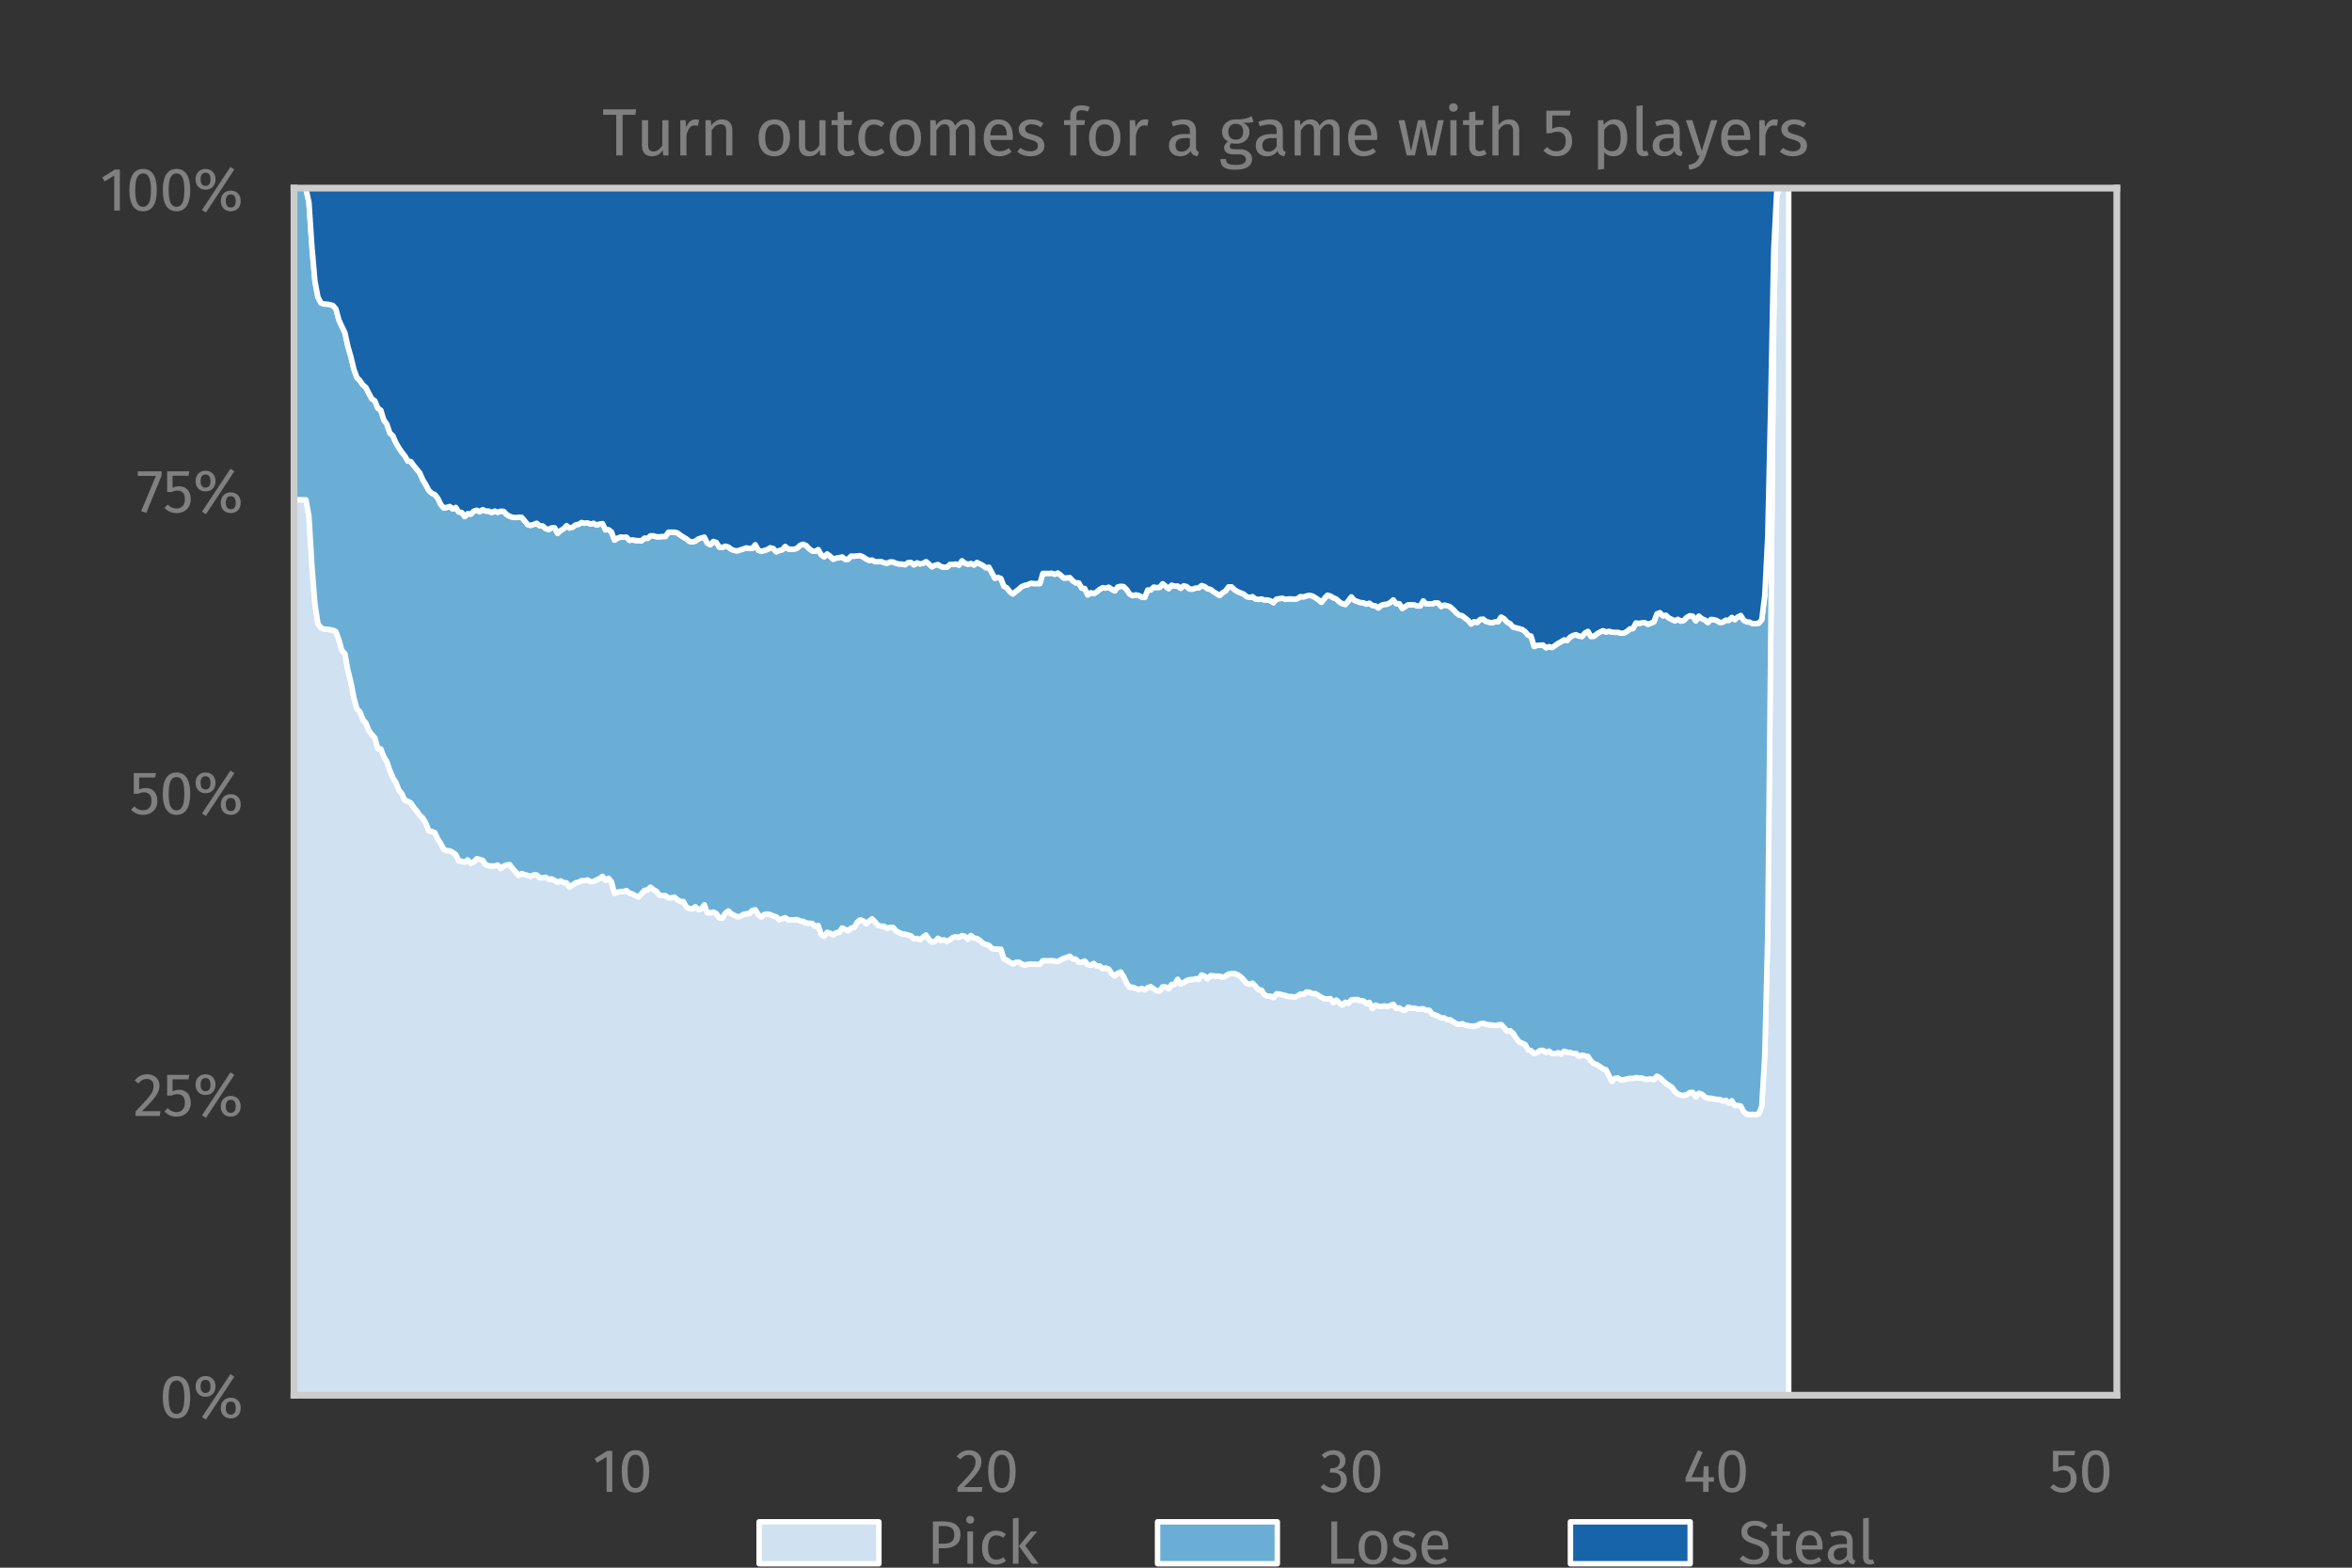 <?xml version="1.0" encoding="utf-8" standalone="no"?>
<!DOCTYPE svg PUBLIC "-//W3C//DTD SVG 1.1//EN"
  "http://www.w3.org/Graphics/SVG/1.1/DTD/svg11.dtd">
<svg xmlns:xlink="http://www.w3.org/1999/xlink" width="432pt" height="288pt" viewBox="0 0 432 288" xmlns="http://www.w3.org/2000/svg" version="1.1">
 <rect x="0" y="0" width="432" height="288" fill="#333333" stroke="none"/>
 <defs>
  <style type="text/css">*{stroke-linejoin: round; stroke-linecap: butt}</style>
 </defs>
 <g id="figure_1">
  <g id="patch_1">
   <path d="M 0 288 
L 432 288 
L 432 0 
L 0 0 
L 0 288 
z
" style="fill: none"/>
  </g>
  <g id="axes_1">
   <g id="patch_2">
    <path d="M 54 256.32 
L 388.8 256.32 
L 388.8 34.56 
L 54 34.56 
L 54 256.32 
z
" style="fill: none"/>
   </g>
   <g id="matplotlib.axis_1">
    <g id="xtick_1">
     <g id="text_1">
      <!-- 10 -->
      <g style="fill: #808080" transform="translate(108.814 274.07) scale(0.11 -0.11)">
       <defs>
        <path id="FiraSans-Regular-31" d="M 2067 4282 
L 2067 0 
L 1478 0 
L 1478 3654 
L 480 3046 
L 224 3462 
L 1549 4282 
L 2067 4282 
z
" transform="scale(0.016)"/>
        <path id="FiraSans-Regular-30" d="M 1786 4346 
Q 2496 4346 2857 3779 
Q 3219 3213 3219 2138 
Q 3219 1062 2857 492 
Q 2496 -77 1786 -77 
Q 1075 -77 713 492 
Q 352 1062 352 2138 
Q 352 3213 713 3779 
Q 1075 4346 1786 4346 
z
M 1786 3878 
Q 1370 3878 1168 3468 
Q 966 3059 966 2138 
Q 966 1216 1168 803 
Q 1370 390 1786 390 
Q 2195 390 2400 803 
Q 2605 1216 2605 2138 
Q 2605 3053 2400 3465 
Q 2195 3878 1786 3878 
z
" transform="scale(0.016)"/>
       </defs>
       <use xlink:href="#FiraSans-Regular-31"/>
       <use xlink:href="#FiraSans-Regular-30" x="43.3"/>
      </g>
     </g>
    </g>
    <g id="xtick_2">
     <g id="text_2">
      <!-- 20 -->
      <g style="fill: #808080" transform="translate(175.433 274.07) scale(0.11 -0.11)">
       <defs>
        <path id="FiraSans-Regular-32" d="M 1459 4346 
Q 1843 4346 2134 4192 
Q 2426 4038 2586 3772 
Q 2746 3507 2746 3174 
Q 2746 2784 2570 2425 
Q 2394 2067 2029 1651 
Q 1664 1235 922 493 
L 2848 493 
L 2778 0 
L 250 0 
L 250 467 
Q 1107 1357 1465 1769 
Q 1824 2182 1977 2489 
Q 2131 2797 2131 3149 
Q 2131 3482 1939 3670 
Q 1747 3859 1427 3859 
Q 1165 3859 966 3750 
Q 768 3642 544 3392 
L 160 3699 
Q 422 4026 742 4186 
Q 1062 4346 1459 4346 
z
" transform="scale(0.016)"/>
       </defs>
       <use xlink:href="#FiraSans-Regular-32"/>
       <use xlink:href="#FiraSans-Regular-30" x="49.5"/>
      </g>
     </g>
    </g>
    <g id="xtick_3">
     <g id="text_3">
      <!-- 30 -->
      <g style="fill: #808080" transform="translate(242.37 274.07) scale(0.11 -0.11)">
       <defs>
        <path id="FiraSans-Regular-33" d="M 1440 4346 
Q 1837 4346 2121 4198 
Q 2406 4051 2556 3801 
Q 2707 3552 2707 3258 
Q 2707 2867 2480 2614 
Q 2253 2362 1875 2272 
Q 2304 2234 2573 1965 
Q 2842 1696 2842 1235 
Q 2842 864 2662 563 
Q 2483 262 2150 92 
Q 1818 -77 1382 -77 
Q 992 -77 665 67 
Q 339 211 96 499 
L 448 826 
Q 659 608 880 505 
Q 1101 403 1363 403 
Q 1766 403 1996 630 
Q 2227 858 2227 1242 
Q 2227 1664 2009 1837 
Q 1792 2010 1376 2010 
L 1056 2010 
L 1126 2464 
L 1344 2464 
Q 1677 2464 1897 2662 
Q 2118 2861 2118 3219 
Q 2118 3520 1926 3696 
Q 1734 3872 1408 3872 
Q 1158 3872 950 3782 
Q 742 3693 525 3488 
L 218 3840 
Q 762 4346 1440 4346 
z
" transform="scale(0.016)"/>
       </defs>
       <use xlink:href="#FiraSans-Regular-33"/>
       <use xlink:href="#FiraSans-Regular-30" x="49.9"/>
      </g>
     </g>
    </g>
    <g id="xtick_4">
     <g id="text_4">
      <!-- 40 -->
      <g style="fill: #808080" transform="translate(309.149 274.07) scale(0.11 -0.11)">
       <defs>
        <path id="FiraSans-Regular-34" d="M 3213 1523 
L 3213 1056 
L 2656 1056 
L 2656 0 
L 2086 0 
L 2086 1056 
L 256 1056 
L 256 1478 
L 1542 4346 
L 2035 4141 
L 877 1523 
L 2093 1523 
L 2144 2675 
L 2656 2675 
L 2656 1523 
L 3213 1523 
z
" transform="scale(0.016)"/>
       </defs>
       <use xlink:href="#FiraSans-Regular-34"/>
       <use xlink:href="#FiraSans-Regular-30" x="53.2"/>
      </g>
     </g>
    </g>
    <g id="xtick_5">
     <g id="text_5">
      <!-- 50 -->
      <g style="fill: #808080" transform="translate(376.28 274.07) scale(0.11 -0.11)">
       <defs>
        <path id="FiraSans-Regular-35" d="M 2688 3821 
L 1018 3821 
L 1018 2560 
Q 1344 2726 1702 2726 
Q 2253 2726 2585 2364 
Q 2918 2003 2918 1370 
Q 2918 947 2732 617 
Q 2547 288 2211 105 
Q 1875 -77 1434 -77 
Q 1043 -77 736 60 
Q 429 198 166 467 
L 512 806 
Q 717 602 934 502 
Q 1152 403 1427 403 
Q 1837 403 2070 659 
Q 2304 915 2304 1382 
Q 2304 1850 2093 2061 
Q 1882 2272 1523 2272 
Q 1357 2272 1216 2237 
Q 1075 2202 915 2125 
L 454 2125 
L 454 4282 
L 2771 4282 
L 2688 3821 
z
" transform="scale(0.016)"/>
       </defs>
       <use xlink:href="#FiraSans-Regular-35"/>
       <use xlink:href="#FiraSans-Regular-30" x="50.1"/>
      </g>
     </g>
    </g>
    <g id="text_6">
     <!--   -->
     <g style="fill: #808080" transform="translate(219.81 289.413) scale(0.12 -0.12)">
      <defs>
       <path id="FiraSans-Regular-20" transform="scale(0.016)"/>
      </defs>
      <use xlink:href="#FiraSans-Regular-20"/>
     </g>
    </g>
   </g>
   <g id="matplotlib.axis_2">
    <g id="ytick_1">
     <g id="text_7">
      <!-- 0% -->
      <g style="fill: #808080" transform="translate(29.277 260.445) scale(0.11 -0.11)">
       <defs>
        <path id="FiraSans-Regular-25" d="M 3923 4550 
L 4333 4282 
L 1370 -198 
L 960 70 
L 3923 4550 
z
M 1325 4346 
Q 1786 4346 2077 4051 
Q 2368 3757 2368 3264 
Q 2368 2771 2077 2476 
Q 1786 2182 1325 2182 
Q 870 2182 579 2476 
Q 288 2771 288 3264 
Q 288 3757 579 4051 
Q 870 4346 1325 4346 
z
M 1325 3949 
Q 1043 3949 924 3757 
Q 806 3565 806 3264 
Q 806 2970 924 2774 
Q 1043 2579 1325 2579 
Q 1843 2579 1843 3264 
Q 1843 3558 1728 3753 
Q 1613 3949 1325 3949 
z
M 3962 2086 
Q 4422 2086 4710 1792 
Q 4998 1498 4998 1005 
Q 4998 512 4710 217 
Q 4422 -77 3962 -77 
Q 3501 -77 3209 217 
Q 2918 512 2918 1005 
Q 2918 1498 3209 1792 
Q 3501 2086 3962 2086 
z
M 3962 1683 
Q 3680 1683 3561 1494 
Q 3443 1306 3443 1005 
Q 3443 710 3561 515 
Q 3680 320 3962 320 
Q 4480 320 4480 1005 
Q 4480 1299 4365 1491 
Q 4250 1683 3962 1683 
z
" transform="scale(0.016)"/>
       </defs>
       <use xlink:href="#FiraSans-Regular-30"/>
       <use xlink:href="#FiraSans-Regular-25" x="55.8"/>
      </g>
     </g>
    </g>
    <g id="ytick_2">
     <g id="text_8">
      <!-- 25% -->
      <g style="fill: #808080" transform="translate(24.459 205.005) scale(0.11 -0.11)">
       <use xlink:href="#FiraSans-Regular-32"/>
       <use xlink:href="#FiraSans-Regular-35" x="49.5"/>
       <use xlink:href="#FiraSans-Regular-25" x="99.6"/>
      </g>
     </g>
    </g>
    <g id="ytick_3">
     <g id="text_9">
      <!-- 50% -->
      <g style="fill: #808080" transform="translate(23.767 149.565) scale(0.11 -0.11)">
       <use xlink:href="#FiraSans-Regular-35"/>
       <use xlink:href="#FiraSans-Regular-30" x="50.1"/>
       <use xlink:href="#FiraSans-Regular-25" x="105.9"/>
      </g>
     </g>
    </g>
    <g id="ytick_4">
     <g id="text_10">
      <!-- 75% -->
      <g style="fill: #808080" transform="translate(25.02 94.125) scale(0.11 -0.11)">
       <defs>
        <path id="FiraSans-Regular-37" d="M 2650 4282 
L 2650 3840 
L 1050 -64 
L 512 115 
L 2054 3802 
L 160 3802 
L 160 4282 
L 2650 4282 
z
" transform="scale(0.016)"/>
       </defs>
       <use xlink:href="#FiraSans-Regular-37"/>
       <use xlink:href="#FiraSans-Regular-35" x="44.4"/>
       <use xlink:href="#FiraSans-Regular-25" x="94.5"/>
      </g>
     </g>
    </g>
    <g id="ytick_5">
     <g id="text_11">
      <!-- 100% -->
      <g style="fill: #808080" transform="translate(18.377 38.685) scale(0.11 -0.11)">
       <use xlink:href="#FiraSans-Regular-31"/>
       <use xlink:href="#FiraSans-Regular-30" x="43.3"/>
       <use xlink:href="#FiraSans-Regular-30" x="99.1"/>
       <use xlink:href="#FiraSans-Regular-25" x="154.9"/>
      </g>
     </g>
    </g>
   </g>
   <g id="PolyCollection_1">
    <defs>
     <path id="m9b3a83aae3" d="M 54 -196.204 
L 54 -31.68 
L 54.55 -31.68 
L 55.1 -31.68 
L 55.651 -31.68 
L 56.201 -31.68 
L 56.751 -31.68 
L 57.301 -31.68 
L 57.851 -31.68 
L 58.401 -31.68 
L 58.952 -31.68 
L 59.502 -31.68 
L 60.052 -31.68 
L 60.602 -31.68 
L 61.152 -31.68 
L 61.702 -31.68 
L 62.253 -31.68 
L 62.803 -31.68 
L 63.353 -31.68 
L 63.903 -31.68 
L 64.453 -31.68 
L 65.003 -31.68 
L 65.554 -31.68 
L 66.104 -31.68 
L 66.654 -31.68 
L 67.204 -31.68 
L 67.754 -31.68 
L 68.304 -31.68 
L 68.855 -31.68 
L 69.405 -31.68 
L 69.955 -31.68 
L 70.505 -31.68 
L 71.055 -31.68 
L 71.606 -31.68 
L 72.156 -31.68 
L 72.706 -31.68 
L 73.256 -31.68 
L 73.806 -31.68 
L 74.356 -31.68 
L 74.907 -31.68 
L 75.457 -31.68 
L 76.007 -31.68 
L 76.557 -31.68 
L 77.107 -31.68 
L 77.657 -31.68 
L 78.208 -31.68 
L 78.758 -31.68 
L 79.308 -31.68 
L 79.858 -31.68 
L 80.408 -31.68 
L 80.958 -31.68 
L 81.509 -31.68 
L 82.059 -31.68 
L 82.609 -31.68 
L 83.159 -31.68 
L 83.709 -31.68 
L 84.259 -31.68 
L 84.81 -31.68 
L 85.36 -31.68 
L 85.91 -31.68 
L 86.46 -31.68 
L 87.01 -31.68 
L 87.561 -31.68 
L 88.111 -31.68 
L 88.661 -31.68 
L 89.211 -31.68 
L 89.761 -31.68 
L 90.311 -31.68 
L 90.862 -31.68 
L 91.412 -31.68 
L 91.962 -31.68 
L 92.512 -31.68 
L 93.062 -31.68 
L 93.612 -31.68 
L 94.163 -31.68 
L 94.713 -31.68 
L 95.263 -31.68 
L 95.813 -31.68 
L 96.363 -31.68 
L 96.913 -31.68 
L 97.464 -31.68 
L 98.014 -31.68 
L 98.564 -31.68 
L 99.114 -31.68 
L 99.664 -31.68 
L 100.214 -31.68 
L 100.765 -31.68 
L 101.315 -31.68 
L 101.865 -31.68 
L 102.415 -31.68 
L 102.965 -31.68 
L 103.516 -31.68 
L 104.066 -31.68 
L 104.616 -31.68 
L 105.166 -31.68 
L 105.716 -31.68 
L 106.266 -31.68 
L 106.817 -31.68 
L 107.367 -31.68 
L 107.917 -31.68 
L 108.467 -31.68 
L 109.017 -31.68 
L 109.567 -31.68 
L 110.118 -31.68 
L 110.668 -31.68 
L 111.218 -31.68 
L 111.768 -31.68 
L 112.318 -31.68 
L 112.868 -31.68 
L 113.419 -31.68 
L 113.969 -31.68 
L 114.519 -31.68 
L 115.069 -31.68 
L 115.619 -31.68 
L 116.169 -31.68 
L 116.72 -31.68 
L 117.27 -31.68 
L 117.82 -31.68 
L 118.37 -31.68 
L 118.92 -31.68 
L 119.471 -31.68 
L 120.021 -31.68 
L 120.571 -31.68 
L 121.121 -31.68 
L 121.671 -31.68 
L 122.221 -31.68 
L 122.772 -31.68 
L 123.322 -31.68 
L 123.872 -31.68 
L 124.422 -31.68 
L 124.972 -31.68 
L 125.522 -31.68 
L 126.073 -31.68 
L 126.623 -31.68 
L 127.173 -31.68 
L 127.723 -31.68 
L 128.273 -31.68 
L 128.823 -31.68 
L 129.374 -31.68 
L 129.924 -31.68 
L 130.474 -31.68 
L 131.024 -31.68 
L 131.574 -31.68 
L 132.124 -31.68 
L 132.675 -31.68 
L 133.225 -31.68 
L 133.775 -31.68 
L 134.325 -31.68 
L 134.875 -31.68 
L 135.426 -31.68 
L 135.976 -31.68 
L 136.526 -31.68 
L 137.076 -31.68 
L 137.626 -31.68 
L 138.176 -31.68 
L 138.727 -31.68 
L 139.277 -31.68 
L 139.827 -31.68 
L 140.377 -31.68 
L 140.927 -31.68 
L 141.477 -31.68 
L 142.028 -31.68 
L 142.578 -31.68 
L 143.128 -31.68 
L 143.678 -31.68 
L 144.228 -31.68 
L 144.778 -31.68 
L 145.329 -31.68 
L 145.879 -31.68 
L 146.429 -31.68 
L 146.979 -31.68 
L 147.529 -31.68 
L 148.079 -31.68 
L 148.63 -31.68 
L 149.18 -31.68 
L 149.73 -31.68 
L 150.28 -31.68 
L 150.83 -31.68 
L 151.381 -31.68 
L 151.931 -31.68 
L 152.481 -31.68 
L 153.031 -31.68 
L 153.581 -31.68 
L 154.131 -31.68 
L 154.682 -31.68 
L 155.232 -31.68 
L 155.782 -31.68 
L 156.332 -31.68 
L 156.882 -31.68 
L 157.432 -31.68 
L 157.983 -31.68 
L 158.533 -31.68 
L 159.083 -31.68 
L 159.633 -31.68 
L 160.183 -31.68 
L 160.733 -31.68 
L 161.284 -31.68 
L 161.834 -31.68 
L 162.384 -31.68 
L 162.934 -31.68 
L 163.484 -31.68 
L 164.034 -31.68 
L 164.585 -31.68 
L 165.135 -31.68 
L 165.685 -31.68 
L 166.235 -31.68 
L 166.785 -31.68 
L 167.336 -31.68 
L 167.886 -31.68 
L 168.436 -31.68 
L 168.986 -31.68 
L 169.536 -31.68 
L 170.086 -31.68 
L 170.637 -31.68 
L 171.187 -31.68 
L 171.737 -31.68 
L 172.287 -31.68 
L 172.837 -31.68 
L 173.387 -31.68 
L 173.938 -31.68 
L 174.488 -31.68 
L 175.038 -31.68 
L 175.588 -31.68 
L 176.138 -31.68 
L 176.688 -31.68 
L 177.239 -31.68 
L 177.789 -31.68 
L 178.339 -31.68 
L 178.889 -31.68 
L 179.439 -31.68 
L 179.989 -31.68 
L 180.54 -31.68 
L 181.09 -31.68 
L 181.64 -31.68 
L 182.19 -31.68 
L 182.74 -31.68 
L 183.291 -31.68 
L 183.841 -31.68 
L 184.391 -31.68 
L 184.941 -31.68 
L 185.491 -31.68 
L 186.041 -31.68 
L 186.592 -31.68 
L 187.142 -31.68 
L 187.692 -31.68 
L 188.242 -31.68 
L 188.792 -31.68 
L 189.342 -31.68 
L 189.893 -31.68 
L 190.443 -31.68 
L 190.993 -31.68 
L 191.543 -31.68 
L 192.093 -31.68 
L 192.643 -31.68 
L 193.194 -31.68 
L 193.744 -31.68 
L 194.294 -31.68 
L 194.844 -31.68 
L 195.394 -31.68 
L 195.944 -31.68 
L 196.495 -31.68 
L 197.045 -31.68 
L 197.595 -31.68 
L 198.145 -31.68 
L 198.695 -31.68 
L 199.245 -31.68 
L 199.796 -31.68 
L 200.346 -31.68 
L 200.896 -31.68 
L 201.446 -31.68 
L 201.996 -31.68 
L 202.547 -31.68 
L 203.097 -31.68 
L 203.647 -31.68 
L 204.197 -31.68 
L 204.747 -31.68 
L 205.297 -31.68 
L 205.848 -31.68 
L 206.398 -31.68 
L 206.948 -31.68 
L 207.498 -31.68 
L 208.048 -31.68 
L 208.598 -31.68 
L 209.149 -31.68 
L 209.699 -31.68 
L 210.249 -31.68 
L 210.799 -31.68 
L 211.349 -31.68 
L 211.899 -31.68 
L 212.45 -31.68 
L 213 -31.68 
L 213.55 -31.68 
L 214.1 -31.68 
L 214.65 -31.68 
L 215.2 -31.68 
L 215.751 -31.68 
L 216.301 -31.68 
L 216.851 -31.68 
L 217.401 -31.68 
L 217.951 -31.68 
L 218.502 -31.68 
L 219.052 -31.68 
L 219.602 -31.68 
L 220.152 -31.68 
L 220.702 -31.68 
L 221.252 -31.68 
L 221.803 -31.68 
L 222.353 -31.68 
L 222.903 -31.68 
L 223.453 -31.68 
L 224.003 -31.68 
L 224.553 -31.68 
L 225.104 -31.68 
L 225.654 -31.68 
L 226.204 -31.68 
L 226.754 -31.68 
L 227.304 -31.68 
L 227.854 -31.68 
L 228.405 -31.68 
L 228.955 -31.68 
L 229.505 -31.68 
L 230.055 -31.68 
L 230.605 -31.68 
L 231.155 -31.68 
L 231.706 -31.68 
L 232.256 -31.68 
L 232.806 -31.68 
L 233.356 -31.68 
L 233.906 -31.68 
L 234.457 -31.68 
L 235.007 -31.68 
L 235.557 -31.68 
L 236.107 -31.68 
L 236.657 -31.68 
L 237.207 -31.68 
L 237.758 -31.68 
L 238.308 -31.68 
L 238.858 -31.68 
L 239.408 -31.68 
L 239.958 -31.68 
L 240.508 -31.68 
L 241.059 -31.68 
L 241.609 -31.68 
L 242.159 -31.68 
L 242.709 -31.68 
L 243.259 -31.68 
L 243.809 -31.68 
L 244.36 -31.68 
L 244.91 -31.68 
L 245.46 -31.68 
L 246.01 -31.68 
L 246.56 -31.68 
L 247.11 -31.68 
L 247.661 -31.68 
L 248.211 -31.68 
L 248.761 -31.68 
L 249.311 -31.68 
L 249.861 -31.68 
L 250.412 -31.68 
L 250.962 -31.68 
L 251.512 -31.68 
L 252.062 -31.68 
L 252.612 -31.68 
L 253.162 -31.68 
L 253.713 -31.68 
L 254.263 -31.68 
L 254.813 -31.68 
L 255.363 -31.68 
L 255.913 -31.68 
L 256.463 -31.68 
L 257.014 -31.68 
L 257.564 -31.68 
L 258.114 -31.68 
L 258.664 -31.68 
L 259.214 -31.68 
L 259.764 -31.68 
L 260.315 -31.68 
L 260.865 -31.68 
L 261.415 -31.68 
L 261.965 -31.68 
L 262.515 -31.68 
L 263.065 -31.68 
L 263.616 -31.68 
L 264.166 -31.68 
L 264.716 -31.68 
L 265.266 -31.68 
L 265.816 -31.68 
L 266.367 -31.68 
L 266.917 -31.68 
L 267.467 -31.68 
L 268.017 -31.68 
L 268.567 -31.68 
L 269.117 -31.68 
L 269.668 -31.68 
L 270.218 -31.68 
L 270.768 -31.68 
L 271.318 -31.68 
L 271.868 -31.68 
L 272.418 -31.68 
L 272.969 -31.68 
L 273.519 -31.68 
L 274.069 -31.68 
L 274.619 -31.68 
L 275.169 -31.68 
L 275.719 -31.68 
L 276.27 -31.68 
L 276.82 -31.68 
L 277.37 -31.68 
L 277.92 -31.68 
L 278.47 -31.68 
L 279.02 -31.68 
L 279.571 -31.68 
L 280.121 -31.68 
L 280.671 -31.68 
L 281.221 -31.68 
L 281.771 -31.68 
L 282.322 -31.68 
L 282.872 -31.68 
L 283.422 -31.68 
L 283.972 -31.68 
L 284.522 -31.68 
L 285.072 -31.68 
L 285.623 -31.68 
L 286.173 -31.68 
L 286.723 -31.68 
L 287.273 -31.68 
L 287.823 -31.68 
L 288.373 -31.68 
L 288.924 -31.68 
L 289.474 -31.68 
L 290.024 -31.68 
L 290.574 -31.68 
L 291.124 -31.68 
L 291.674 -31.68 
L 292.225 -31.68 
L 292.775 -31.68 
L 293.325 -31.68 
L 293.875 -31.68 
L 294.425 -31.68 
L 294.975 -31.68 
L 295.526 -31.68 
L 296.076 -31.68 
L 296.626 -31.68 
L 297.176 -31.68 
L 297.726 -31.68 
L 298.277 -31.68 
L 298.827 -31.68 
L 299.377 -31.68 
L 299.927 -31.68 
L 300.477 -31.68 
L 301.027 -31.68 
L 301.578 -31.68 
L 302.128 -31.68 
L 302.678 -31.68 
L 303.228 -31.68 
L 303.778 -31.68 
L 304.328 -31.68 
L 304.879 -31.68 
L 305.429 -31.68 
L 305.979 -31.68 
L 306.529 -31.68 
L 307.079 -31.68 
L 307.629 -31.68 
L 308.18 -31.68 
L 308.73 -31.68 
L 309.28 -31.68 
L 309.83 -31.68 
L 310.38 -31.68 
L 310.93 -31.68 
L 311.481 -31.68 
L 312.031 -31.68 
L 312.581 -31.68 
L 313.131 -31.68 
L 313.681 -31.68 
L 314.232 -31.68 
L 314.782 -31.68 
L 315.332 -31.68 
L 315.882 -31.68 
L 316.432 -31.68 
L 316.982 -31.68 
L 317.533 -31.68 
L 318.083 -31.68 
L 318.633 -31.68 
L 319.183 -31.68 
L 319.733 -31.68 
L 320.283 -31.68 
L 320.834 -31.68 
L 321.384 -31.68 
L 321.934 -31.68 
L 322.484 -31.68 
L 323.034 -31.68 
L 323.584 -31.68 
L 324.135 -31.68 
L 324.685 -31.68 
L 325.235 -31.68 
L 325.785 -31.68 
L 326.335 -31.68 
L 326.885 -31.68 
L 327.436 -31.68 
L 327.986 -31.68 
L 328.536 -31.68 
L 328.536 -253.44 
L 328.536 -253.44 
L 327.986 -253.44 
L 327.436 -253.44 
L 326.885 -253.396 
L 326.335 -252.021 
L 325.785 -229.401 
L 325.235 -170.347 
L 324.685 -116.326 
L 324.135 -94.017 
L 323.584 -84.769 
L 323.034 -83.372 
L 322.484 -83.239 
L 321.934 -83.284 
L 321.384 -83.261 
L 320.834 -83.328 
L 320.283 -83.771 
L 319.733 -84.814 
L 319.183 -84.925 
L 318.633 -84.902 
L 318.083 -85.789 
L 317.533 -85.324 
L 316.982 -85.878 
L 316.432 -85.723 
L 315.882 -86.033 
L 315.332 -86.033 
L 314.782 -86.144 
L 314.232 -86.255 
L 313.681 -86.255 
L 313.131 -86.499 
L 312.581 -87.009 
L 312.031 -87.164 
L 311.481 -86.499 
L 310.93 -87.32 
L 310.38 -87.297 
L 309.83 -86.92 
L 309.28 -86.765 
L 308.73 -86.81 
L 308.18 -87.031 
L 307.629 -87.475 
L 307.079 -88.273 
L 306.529 -88.606 
L 305.979 -89.005 
L 305.429 -89.493 
L 304.879 -90.025 
L 304.328 -90.291 
L 303.778 -89.67 
L 303.228 -89.803 
L 302.678 -89.737 
L 302.128 -89.737 
L 301.578 -89.981 
L 301.027 -89.959 
L 300.477 -90.047 
L 299.927 -89.87 
L 299.377 -89.914 
L 298.827 -89.803 
L 298.277 -89.67 
L 297.726 -89.604 
L 297.176 -89.981 
L 296.626 -89.892 
L 296.076 -89.338 
L 295.526 -90.402 
L 294.975 -91.489 
L 294.425 -91.644 
L 293.875 -92.065 
L 293.325 -92.42 
L 292.775 -92.597 
L 292.225 -93.085 
L 291.674 -93.928 
L 291.124 -94.039 
L 290.574 -94.172 
L 290.024 -93.928 
L 289.474 -94.482 
L 288.924 -94.482 
L 288.373 -94.66 
L 287.823 -94.704 
L 287.273 -94.882 
L 286.723 -94.349 
L 286.173 -94.615 
L 285.623 -94.438 
L 285.072 -94.46 
L 284.522 -94.904 
L 283.972 -94.682 
L 283.422 -95.037 
L 282.872 -95.037 
L 282.322 -94.638 
L 281.771 -94.438 
L 281.221 -94.992 
L 280.671 -95.148 
L 280.121 -96.123 
L 279.571 -96.367 
L 279.02 -96.611 
L 278.47 -97.321 
L 277.92 -98.186 
L 277.37 -98.652 
L 276.82 -98.563 
L 276.27 -99.228 
L 275.719 -99.782 
L 275.169 -99.716 
L 274.619 -99.583 
L 274.069 -99.716 
L 273.519 -99.716 
L 272.969 -99.849 
L 272.418 -100.004 
L 271.868 -99.938 
L 271.318 -99.605 
L 270.768 -99.516 
L 270.218 -99.494 
L 269.668 -99.605 
L 269.117 -99.694 
L 268.567 -99.938 
L 268.017 -99.805 
L 267.467 -99.96 
L 266.917 -100.293 
L 266.367 -100.67 
L 265.816 -100.67 
L 265.266 -101.002 
L 264.716 -101.002 
L 264.166 -101.313 
L 263.616 -101.557 
L 263.065 -101.712 
L 262.515 -102.421 
L 261.965 -102.399 
L 261.415 -102.688 
L 260.865 -102.643 
L 260.315 -102.643 
L 259.764 -102.798 
L 259.214 -102.798 
L 258.664 -102.976 
L 258.114 -102.444 
L 257.564 -102.466 
L 257.014 -102.843 
L 256.463 -102.754 
L 255.913 -103.508 
L 255.363 -103.264 
L 254.813 -103.109 
L 254.263 -103.22 
L 253.713 -103.087 
L 253.162 -103.175 
L 252.612 -103.353 
L 252.062 -102.732 
L 251.512 -103.863 
L 250.962 -103.663 
L 250.412 -104.129 
L 249.861 -104.151 
L 249.311 -104.395 
L 248.761 -104.373 
L 248.211 -104.306 
L 247.661 -103.685 
L 247.11 -103.885 
L 246.56 -103.353 
L 246.01 -103.774 
L 245.46 -104.284 
L 244.91 -103.796 
L 244.36 -104.55 
L 243.809 -104.506 
L 243.259 -104.506 
L 242.709 -104.794 
L 242.159 -105.127 
L 241.609 -105.482 
L 241.059 -105.46 
L 240.508 -105.726 
L 239.958 -105.77 
L 239.408 -105.326 
L 238.858 -105.393 
L 238.308 -105.038 
L 237.758 -104.816 
L 237.207 -104.927 
L 236.657 -104.927 
L 236.107 -105.127 
L 235.557 -105.238 
L 235.007 -105.393 
L 234.457 -105.437 
L 233.906 -104.728 
L 233.356 -105.016 
L 232.806 -104.994 
L 232.256 -105.26 
L 231.706 -106.103 
L 231.155 -106.191 
L 230.605 -106.812 
L 230.055 -107.389 
L 229.505 -107.167 
L 228.955 -107.367 
L 228.405 -108.054 
L 227.854 -108.586 
L 227.304 -108.941 
L 226.754 -109.163 
L 226.204 -109.141 
L 225.654 -109.074 
L 225.104 -108.697 
L 224.553 -108.453 
L 224.003 -108.675 
L 223.453 -108.675 
L 222.903 -108.719 
L 222.353 -108.764 
L 221.803 -108.187 
L 221.252 -108.697 
L 220.702 -108.897 
L 220.152 -108.076 
L 219.602 -108.209 
L 219.052 -108.032 
L 218.502 -108.054 
L 217.951 -107.855 
L 217.401 -107.5 
L 216.851 -107.234 
L 216.301 -108.098 
L 215.751 -107.167 
L 215.2 -107.145 
L 214.65 -106.347 
L 214.1 -106.679 
L 213.55 -106.724 
L 213 -105.97 
L 212.45 -105.992 
L 211.899 -106.347 
L 211.349 -106.746 
L 210.799 -106.568 
L 210.249 -106.147 
L 209.699 -106.435 
L 209.149 -106.191 
L 208.598 -106.413 
L 208.048 -106.657 
L 207.498 -106.635 
L 206.948 -107.389 
L 206.398 -108.586 
L 205.848 -109.429 
L 205.297 -109.207 
L 204.747 -108.697 
L 204.197 -109.163 
L 203.647 -109.961 
L 203.097 -110.183 
L 202.547 -110.028 
L 201.996 -110.538 
L 201.446 -110.538 
L 200.896 -111.004 
L 200.346 -110.671 
L 199.796 -110.804 
L 199.245 -111.447 
L 198.695 -111.225 
L 198.145 -111.225 
L 197.595 -111.802 
L 197.045 -111.824 
L 196.495 -112.334 
L 195.944 -112.135 
L 195.394 -111.957 
L 194.844 -111.691 
L 194.294 -111.336 
L 193.744 -111.469 
L 193.194 -111.514 
L 192.643 -111.514 
L 192.093 -111.514 
L 191.543 -111.514 
L 190.993 -110.848 
L 190.443 -110.848 
L 189.893 -110.848 
L 189.342 -110.915 
L 188.792 -110.87 
L 188.242 -110.693 
L 187.692 -110.893 
L 187.142 -111.247 
L 186.592 -111.203 
L 186.041 -110.937 
L 185.491 -111.225 
L 184.941 -111.602 
L 184.391 -111.868 
L 183.841 -113.62 
L 183.291 -113.642 
L 182.74 -113.665 
L 182.19 -113.753 
L 181.64 -114.352 
L 181.09 -114.507 
L 180.54 -114.707 
L 179.989 -115.239 
L 179.439 -115.594 
L 178.889 -115.661 
L 178.339 -116.148 
L 177.789 -115.461 
L 177.239 -115.993 
L 176.688 -116.126 
L 176.138 -115.794 
L 175.588 -115.904 
L 175.038 -115.794 
L 174.488 -115.372 
L 173.938 -115.062 
L 173.387 -115.35 
L 172.837 -115.239 
L 172.287 -115.638 
L 171.737 -115.04 
L 171.187 -114.929 
L 170.637 -115.439 
L 170.086 -116.237 
L 169.536 -115.838 
L 168.986 -115.35 
L 168.436 -115.616 
L 167.886 -115.505 
L 167.336 -116.06 
L 166.785 -116.237 
L 166.235 -116.392 
L 165.685 -116.437 
L 165.135 -116.703 
L 164.585 -116.991 
L 164.034 -117.634 
L 163.484 -117.634 
L 162.934 -117.479 
L 162.384 -117.834 
L 161.834 -117.878 
L 161.284 -117.989 
L 160.733 -118.632 
L 160.183 -119.209 
L 159.633 -118.787 
L 159.083 -118.322 
L 158.533 -118.854 
L 157.983 -119.009 
L 157.432 -118.566 
L 156.882 -117.612 
L 156.332 -117.523 
L 155.782 -117.013 
L 155.232 -117.279 
L 154.682 -117.523 
L 154.131 -116.725 
L 153.581 -116.658 
L 153.031 -116.259 
L 152.481 -116.57 
L 151.931 -116.725 
L 151.381 -115.993 
L 150.83 -116.348 
L 150.28 -118.011 
L 149.73 -117.789 
L 149.18 -118.366 
L 148.63 -118.388 
L 148.079 -118.455 
L 147.529 -118.743 
L 146.979 -118.81 
L 146.429 -119.076 
L 145.879 -119.009 
L 145.329 -119.009 
L 144.778 -119.031 
L 144.228 -119.408 
L 143.678 -119.231 
L 143.128 -119.053 
L 142.578 -119.563 
L 142.028 -119.741 
L 141.477 -119.985 
L 140.927 -120.096 
L 140.377 -120.007 
L 139.827 -119.541 
L 139.277 -119.985 
L 138.727 -120.872 
L 138.176 -120.739 
L 137.626 -120.162 
L 137.076 -120.14 
L 136.526 -120.007 
L 135.976 -119.674 
L 135.426 -119.586 
L 134.875 -119.852 
L 134.325 -120.14 
L 133.775 -120.65 
L 133.225 -120.251 
L 132.675 -119.364 
L 132.124 -119.386 
L 131.574 -120.184 
L 131.024 -120.451 
L 130.474 -120.317 
L 129.924 -120.317 
L 129.374 -121.781 
L 128.823 -121.027 
L 128.273 -120.916 
L 127.723 -121.426 
L 127.173 -121.027 
L 126.623 -121.094 
L 126.073 -121.36 
L 125.522 -122.38 
L 124.972 -122.38 
L 124.422 -122.735 
L 123.872 -123.2 
L 123.322 -123.067 
L 122.772 -123.067 
L 122.221 -123.466 
L 121.671 -123.466 
L 121.121 -123.555 
L 120.571 -124.265 
L 120.021 -124.575 
L 119.471 -125.019 
L 118.92 -124.509 
L 118.37 -124.42 
L 117.82 -123.821 
L 117.27 -123.223 
L 116.72 -123.466 
L 116.169 -123.777 
L 115.619 -123.91 
L 115.069 -124.398 
L 114.519 -124.22 
L 113.969 -124.243 
L 113.419 -124.087 
L 112.868 -123.91 
L 112.318 -125.995 
L 111.768 -126.66 
L 111.218 -126.283 
L 110.668 -127.015 
L 110.118 -126.593 
L 109.567 -126.372 
L 109.017 -126.061 
L 108.467 -126.039 
L 107.917 -126.349 
L 107.367 -126.216 
L 106.817 -126.216 
L 106.266 -125.928 
L 105.716 -125.817 
L 105.166 -125.44 
L 104.616 -125.041 
L 104.066 -125.817 
L 103.516 -125.861 
L 102.965 -126.172 
L 102.415 -125.928 
L 101.865 -126.261 
L 101.315 -126.549 
L 100.765 -126.482 
L 100.214 -126.859 
L 99.664 -126.726 
L 99.114 -126.771 
L 98.564 -127.281 
L 98.014 -127.281 
L 97.464 -127.015 
L 96.913 -127.192 
L 96.363 -127.325 
L 95.813 -127.525 
L 95.263 -127.192 
L 94.713 -127.857 
L 94.163 -128.434 
L 93.612 -129.166 
L 93.062 -129.099 
L 92.512 -128.9 
L 91.962 -128.434 
L 91.412 -129.099 
L 90.862 -128.922 
L 90.311 -128.9 
L 89.761 -128.966 
L 89.211 -129.166 
L 88.661 -129.942 
L 88.111 -130.119 
L 87.561 -130.252 
L 87.01 -129.654 
L 86.46 -129.41 
L 85.91 -130.031 
L 85.36 -129.609 
L 84.81 -129.787 
L 84.259 -129.853 
L 83.709 -131.006 
L 83.159 -131.428 
L 82.609 -131.694 
L 82.059 -131.738 
L 81.509 -131.982 
L 80.958 -133.024 
L 80.408 -133.867 
L 79.858 -135.042 
L 79.308 -135.264 
L 78.758 -135.375 
L 78.208 -136.794 
L 77.657 -137.726 
L 77.107 -138.214 
L 76.557 -139.012 
L 76.007 -139.677 
L 75.457 -140.498 
L 74.907 -140.808 
L 74.356 -141.008 
L 73.806 -142.205 
L 73.256 -142.87 
L 72.706 -144.29 
L 72.156 -145.155 
L 71.606 -146.463 
L 71.055 -148.082 
L 70.505 -148.969 
L 69.955 -150.41 
L 69.405 -150.477 
L 68.855 -152.45 
L 68.304 -153.071 
L 67.754 -153.781 
L 67.204 -155.178 
L 66.654 -155.821 
L 66.104 -157.241 
L 65.554 -157.795 
L 65.003 -159.813 
L 64.453 -162.696 
L 63.903 -164.869 
L 63.353 -167.929 
L 62.803 -168.484 
L 62.253 -170.435 
L 61.702 -171.965 
L 61.152 -172.231 
L 60.602 -172.32 
L 60.052 -172.409 
L 59.502 -172.453 
L 58.952 -172.675 
L 58.401 -173.429 
L 57.851 -176.977 
L 57.301 -183.985 
L 56.751 -193.121 
L 56.201 -196.182 
L 55.651 -196.182 
L 55.1 -196.204 
L 54.55 -196.204 
L 54 -196.204 
z
" style="stroke: #ffffff"/>
    </defs>
    <g clip-path="url(#pbf7f6cecec)">
     <use xlink:href="#m9b3a83aae3" x="0" y="288" style="fill: #d0e1f2; stroke: #ffffff"/>
    </g>
   </g>
   <g id="PolyCollection_2">
    <defs>
     <path id="m9e4bbb2672" d="M 54 -253.44 
L 54 -196.204 
L 54.55 -196.204 
L 55.1 -196.204 
L 55.651 -196.182 
L 56.201 -196.182 
L 56.751 -193.121 
L 57.301 -183.985 
L 57.851 -176.977 
L 58.401 -173.429 
L 58.952 -172.675 
L 59.502 -172.453 
L 60.052 -172.409 
L 60.602 -172.32 
L 61.152 -172.231 
L 61.702 -171.965 
L 62.253 -170.435 
L 62.803 -168.484 
L 63.353 -167.929 
L 63.903 -164.869 
L 64.453 -162.696 
L 65.003 -159.813 
L 65.554 -157.795 
L 66.104 -157.241 
L 66.654 -155.821 
L 67.204 -155.178 
L 67.754 -153.781 
L 68.304 -153.071 
L 68.855 -152.45 
L 69.405 -150.477 
L 69.955 -150.41 
L 70.505 -148.969 
L 71.055 -148.082 
L 71.606 -146.463 
L 72.156 -145.155 
L 72.706 -144.29 
L 73.256 -142.87 
L 73.806 -142.205 
L 74.356 -141.008 
L 74.907 -140.808 
L 75.457 -140.498 
L 76.007 -139.677 
L 76.557 -139.012 
L 77.107 -138.214 
L 77.657 -137.726 
L 78.208 -136.794 
L 78.758 -135.375 
L 79.308 -135.264 
L 79.858 -135.042 
L 80.408 -133.867 
L 80.958 -133.024 
L 81.509 -131.982 
L 82.059 -131.738 
L 82.609 -131.694 
L 83.159 -131.428 
L 83.709 -131.006 
L 84.259 -129.853 
L 84.81 -129.787 
L 85.36 -129.609 
L 85.91 -130.031 
L 86.46 -129.41 
L 87.01 -129.654 
L 87.561 -130.252 
L 88.111 -130.119 
L 88.661 -129.942 
L 89.211 -129.166 
L 89.761 -128.966 
L 90.311 -128.9 
L 90.862 -128.922 
L 91.412 -129.099 
L 91.962 -128.434 
L 92.512 -128.9 
L 93.062 -129.099 
L 93.612 -129.166 
L 94.163 -128.434 
L 94.713 -127.857 
L 95.263 -127.192 
L 95.813 -127.525 
L 96.363 -127.325 
L 96.913 -127.192 
L 97.464 -127.015 
L 98.014 -127.281 
L 98.564 -127.281 
L 99.114 -126.771 
L 99.664 -126.726 
L 100.214 -126.859 
L 100.765 -126.482 
L 101.315 -126.549 
L 101.865 -126.261 
L 102.415 -125.928 
L 102.965 -126.172 
L 103.516 -125.861 
L 104.066 -125.817 
L 104.616 -125.041 
L 105.166 -125.44 
L 105.716 -125.817 
L 106.266 -125.928 
L 106.817 -126.216 
L 107.367 -126.216 
L 107.917 -126.349 
L 108.467 -126.039 
L 109.017 -126.061 
L 109.567 -126.372 
L 110.118 -126.593 
L 110.668 -127.015 
L 111.218 -126.283 
L 111.768 -126.66 
L 112.318 -125.995 
L 112.868 -123.91 
L 113.419 -124.087 
L 113.969 -124.243 
L 114.519 -124.22 
L 115.069 -124.398 
L 115.619 -123.91 
L 116.169 -123.777 
L 116.72 -123.466 
L 117.27 -123.223 
L 117.82 -123.821 
L 118.37 -124.42 
L 118.92 -124.509 
L 119.471 -125.019 
L 120.021 -124.575 
L 120.571 -124.265 
L 121.121 -123.555 
L 121.671 -123.466 
L 122.221 -123.466 
L 122.772 -123.067 
L 123.322 -123.067 
L 123.872 -123.2 
L 124.422 -122.735 
L 124.972 -122.38 
L 125.522 -122.38 
L 126.073 -121.36 
L 126.623 -121.094 
L 127.173 -121.027 
L 127.723 -121.426 
L 128.273 -120.916 
L 128.823 -121.027 
L 129.374 -121.781 
L 129.924 -120.317 
L 130.474 -120.317 
L 131.024 -120.451 
L 131.574 -120.184 
L 132.124 -119.386 
L 132.675 -119.364 
L 133.225 -120.251 
L 133.775 -120.65 
L 134.325 -120.14 
L 134.875 -119.852 
L 135.426 -119.586 
L 135.976 -119.674 
L 136.526 -120.007 
L 137.076 -120.14 
L 137.626 -120.162 
L 138.176 -120.739 
L 138.727 -120.872 
L 139.277 -119.985 
L 139.827 -119.541 
L 140.377 -120.007 
L 140.927 -120.096 
L 141.477 -119.985 
L 142.028 -119.741 
L 142.578 -119.563 
L 143.128 -119.053 
L 143.678 -119.231 
L 144.228 -119.408 
L 144.778 -119.031 
L 145.329 -119.009 
L 145.879 -119.009 
L 146.429 -119.076 
L 146.979 -118.81 
L 147.529 -118.743 
L 148.079 -118.455 
L 148.63 -118.388 
L 149.18 -118.366 
L 149.73 -117.789 
L 150.28 -118.011 
L 150.83 -116.348 
L 151.381 -115.993 
L 151.931 -116.725 
L 152.481 -116.57 
L 153.031 -116.259 
L 153.581 -116.658 
L 154.131 -116.725 
L 154.682 -117.523 
L 155.232 -117.279 
L 155.782 -117.013 
L 156.332 -117.523 
L 156.882 -117.612 
L 157.432 -118.566 
L 157.983 -119.009 
L 158.533 -118.854 
L 159.083 -118.322 
L 159.633 -118.787 
L 160.183 -119.209 
L 160.733 -118.632 
L 161.284 -117.989 
L 161.834 -117.878 
L 162.384 -117.834 
L 162.934 -117.479 
L 163.484 -117.634 
L 164.034 -117.634 
L 164.585 -116.991 
L 165.135 -116.703 
L 165.685 -116.437 
L 166.235 -116.392 
L 166.785 -116.237 
L 167.336 -116.06 
L 167.886 -115.505 
L 168.436 -115.616 
L 168.986 -115.35 
L 169.536 -115.838 
L 170.086 -116.237 
L 170.637 -115.439 
L 171.187 -114.929 
L 171.737 -115.04 
L 172.287 -115.638 
L 172.837 -115.239 
L 173.387 -115.35 
L 173.938 -115.062 
L 174.488 -115.372 
L 175.038 -115.794 
L 175.588 -115.904 
L 176.138 -115.794 
L 176.688 -116.126 
L 177.239 -115.993 
L 177.789 -115.461 
L 178.339 -116.148 
L 178.889 -115.661 
L 179.439 -115.594 
L 179.989 -115.239 
L 180.54 -114.707 
L 181.09 -114.507 
L 181.64 -114.352 
L 182.19 -113.753 
L 182.74 -113.665 
L 183.291 -113.642 
L 183.841 -113.62 
L 184.391 -111.868 
L 184.941 -111.602 
L 185.491 -111.225 
L 186.041 -110.937 
L 186.592 -111.203 
L 187.142 -111.247 
L 187.692 -110.893 
L 188.242 -110.693 
L 188.792 -110.87 
L 189.342 -110.915 
L 189.893 -110.848 
L 190.443 -110.848 
L 190.993 -110.848 
L 191.543 -111.514 
L 192.093 -111.514 
L 192.643 -111.514 
L 193.194 -111.514 
L 193.744 -111.469 
L 194.294 -111.336 
L 194.844 -111.691 
L 195.394 -111.957 
L 195.944 -112.135 
L 196.495 -112.334 
L 197.045 -111.824 
L 197.595 -111.802 
L 198.145 -111.225 
L 198.695 -111.225 
L 199.245 -111.447 
L 199.796 -110.804 
L 200.346 -110.671 
L 200.896 -111.004 
L 201.446 -110.538 
L 201.996 -110.538 
L 202.547 -110.028 
L 203.097 -110.183 
L 203.647 -109.961 
L 204.197 -109.163 
L 204.747 -108.697 
L 205.297 -109.207 
L 205.848 -109.429 
L 206.398 -108.586 
L 206.948 -107.389 
L 207.498 -106.635 
L 208.048 -106.657 
L 208.598 -106.413 
L 209.149 -106.191 
L 209.699 -106.435 
L 210.249 -106.147 
L 210.799 -106.568 
L 211.349 -106.746 
L 211.899 -106.347 
L 212.45 -105.992 
L 213 -105.97 
L 213.55 -106.724 
L 214.1 -106.679 
L 214.65 -106.347 
L 215.2 -107.145 
L 215.751 -107.167 
L 216.301 -108.098 
L 216.851 -107.234 
L 217.401 -107.5 
L 217.951 -107.855 
L 218.502 -108.054 
L 219.052 -108.032 
L 219.602 -108.209 
L 220.152 -108.076 
L 220.702 -108.897 
L 221.252 -108.697 
L 221.803 -108.187 
L 222.353 -108.764 
L 222.903 -108.719 
L 223.453 -108.675 
L 224.003 -108.675 
L 224.553 -108.453 
L 225.104 -108.697 
L 225.654 -109.074 
L 226.204 -109.141 
L 226.754 -109.163 
L 227.304 -108.941 
L 227.854 -108.586 
L 228.405 -108.054 
L 228.955 -107.367 
L 229.505 -107.167 
L 230.055 -107.389 
L 230.605 -106.812 
L 231.155 -106.191 
L 231.706 -106.103 
L 232.256 -105.26 
L 232.806 -104.994 
L 233.356 -105.016 
L 233.906 -104.728 
L 234.457 -105.437 
L 235.007 -105.393 
L 235.557 -105.238 
L 236.107 -105.127 
L 236.657 -104.927 
L 237.207 -104.927 
L 237.758 -104.816 
L 238.308 -105.038 
L 238.858 -105.393 
L 239.408 -105.326 
L 239.958 -105.77 
L 240.508 -105.726 
L 241.059 -105.46 
L 241.609 -105.482 
L 242.159 -105.127 
L 242.709 -104.794 
L 243.259 -104.506 
L 243.809 -104.506 
L 244.36 -104.55 
L 244.91 -103.796 
L 245.46 -104.284 
L 246.01 -103.774 
L 246.56 -103.353 
L 247.11 -103.885 
L 247.661 -103.685 
L 248.211 -104.306 
L 248.761 -104.373 
L 249.311 -104.395 
L 249.861 -104.151 
L 250.412 -104.129 
L 250.962 -103.663 
L 251.512 -103.863 
L 252.062 -102.732 
L 252.612 -103.353 
L 253.162 -103.175 
L 253.713 -103.087 
L 254.263 -103.22 
L 254.813 -103.109 
L 255.363 -103.264 
L 255.913 -103.508 
L 256.463 -102.754 
L 257.014 -102.843 
L 257.564 -102.466 
L 258.114 -102.444 
L 258.664 -102.976 
L 259.214 -102.798 
L 259.764 -102.798 
L 260.315 -102.643 
L 260.865 -102.643 
L 261.415 -102.688 
L 261.965 -102.399 
L 262.515 -102.421 
L 263.065 -101.712 
L 263.616 -101.557 
L 264.166 -101.313 
L 264.716 -101.002 
L 265.266 -101.002 
L 265.816 -100.67 
L 266.367 -100.67 
L 266.917 -100.293 
L 267.467 -99.96 
L 268.017 -99.805 
L 268.567 -99.938 
L 269.117 -99.694 
L 269.668 -99.605 
L 270.218 -99.494 
L 270.768 -99.516 
L 271.318 -99.605 
L 271.868 -99.938 
L 272.418 -100.004 
L 272.969 -99.849 
L 273.519 -99.716 
L 274.069 -99.716 
L 274.619 -99.583 
L 275.169 -99.716 
L 275.719 -99.782 
L 276.27 -99.228 
L 276.82 -98.563 
L 277.37 -98.652 
L 277.92 -98.186 
L 278.47 -97.321 
L 279.02 -96.611 
L 279.571 -96.367 
L 280.121 -96.123 
L 280.671 -95.148 
L 281.221 -94.992 
L 281.771 -94.438 
L 282.322 -94.638 
L 282.872 -95.037 
L 283.422 -95.037 
L 283.972 -94.682 
L 284.522 -94.904 
L 285.072 -94.46 
L 285.623 -94.438 
L 286.173 -94.615 
L 286.723 -94.349 
L 287.273 -94.882 
L 287.823 -94.704 
L 288.373 -94.66 
L 288.924 -94.482 
L 289.474 -94.482 
L 290.024 -93.928 
L 290.574 -94.172 
L 291.124 -94.039 
L 291.674 -93.928 
L 292.225 -93.085 
L 292.775 -92.597 
L 293.325 -92.42 
L 293.875 -92.065 
L 294.425 -91.644 
L 294.975 -91.489 
L 295.526 -90.402 
L 296.076 -89.338 
L 296.626 -89.892 
L 297.176 -89.981 
L 297.726 -89.604 
L 298.277 -89.67 
L 298.827 -89.803 
L 299.377 -89.914 
L 299.927 -89.87 
L 300.477 -90.047 
L 301.027 -89.959 
L 301.578 -89.981 
L 302.128 -89.737 
L 302.678 -89.737 
L 303.228 -89.803 
L 303.778 -89.67 
L 304.328 -90.291 
L 304.879 -90.025 
L 305.429 -89.493 
L 305.979 -89.005 
L 306.529 -88.606 
L 307.079 -88.273 
L 307.629 -87.475 
L 308.18 -87.031 
L 308.73 -86.81 
L 309.28 -86.765 
L 309.83 -86.92 
L 310.38 -87.297 
L 310.93 -87.32 
L 311.481 -86.499 
L 312.031 -87.164 
L 312.581 -87.009 
L 313.131 -86.499 
L 313.681 -86.255 
L 314.232 -86.255 
L 314.782 -86.144 
L 315.332 -86.033 
L 315.882 -86.033 
L 316.432 -85.723 
L 316.982 -85.878 
L 317.533 -85.324 
L 318.083 -85.789 
L 318.633 -84.902 
L 319.183 -84.925 
L 319.733 -84.814 
L 320.283 -83.771 
L 320.834 -83.328 
L 321.384 -83.261 
L 321.934 -83.284 
L 322.484 -83.239 
L 323.034 -83.372 
L 323.584 -84.769 
L 324.135 -94.017 
L 324.685 -116.326 
L 325.235 -170.347 
L 325.785 -229.401 
L 326.335 -252.021 
L 326.885 -253.396 
L 327.436 -253.44 
L 327.986 -253.44 
L 328.536 -253.44 
L 328.536 -253.44 
L 328.536 -253.44 
L 327.986 -253.44 
L 327.436 -253.44 
L 326.885 -253.418 
L 326.335 -252.841 
L 325.785 -242.108 
L 325.235 -213.945 
L 324.685 -189.44 
L 324.135 -178.596 
L 323.584 -174.139 
L 323.034 -173.518 
L 322.484 -173.451 
L 321.934 -173.429 
L 321.384 -173.695 
L 320.834 -173.762 
L 320.283 -174.05 
L 319.733 -174.937 
L 319.183 -174.649 
L 318.633 -174.161 
L 318.083 -174.582 
L 317.533 -174.028 
L 316.982 -174.072 
L 316.432 -173.695 
L 315.882 -173.651 
L 315.332 -174.006 
L 314.782 -174.161 
L 314.232 -174.205 
L 313.681 -173.629 
L 313.131 -174.116 
L 312.581 -174.338 
L 312.031 -174.826 
L 311.481 -173.939 
L 310.93 -174.804 
L 310.38 -174.893 
L 309.83 -174.604 
L 309.28 -174.028 
L 308.73 -173.895 
L 308.18 -174.227 
L 307.629 -173.939 
L 307.079 -174.205 
L 306.529 -174.471 
L 305.979 -174.981 
L 305.429 -174.87 
L 304.879 -175.447 
L 304.328 -175.225 
L 303.778 -173.762 
L 303.228 -173.518 
L 302.678 -173.318 
L 302.128 -173.606 
L 301.578 -173.584 
L 301.027 -173.473 
L 300.477 -173.562 
L 299.927 -172.52 
L 299.377 -172.475 
L 298.827 -172.01 
L 298.277 -171.699 
L 297.726 -171.677 
L 297.176 -171.832 
L 296.626 -171.832 
L 296.076 -171.877 
L 295.526 -172.032 
L 294.975 -171.899 
L 294.425 -172.143 
L 293.875 -171.877 
L 293.325 -171.566 
L 292.775 -171.123 
L 292.225 -171.078 
L 291.674 -172.01 
L 291.124 -171.721 
L 290.574 -171.078 
L 290.024 -171.145 
L 289.474 -171.411 
L 288.924 -171.256 
L 288.373 -170.945 
L 287.823 -170.324 
L 287.273 -170.457 
L 286.723 -170.103 
L 286.173 -169.814 
L 285.623 -169.415 
L 285.072 -169.038 
L 284.522 -169.216 
L 283.972 -168.994 
L 283.422 -169.504 
L 282.872 -169.482 
L 282.322 -169.437 
L 281.771 -169.238 
L 281.221 -171.145 
L 280.671 -171.322 
L 280.121 -171.988 
L 279.571 -172.365 
L 279.02 -172.52 
L 278.47 -172.675 
L 277.92 -172.808 
L 277.37 -173.429 
L 276.82 -173.717 
L 276.27 -174.338 
L 275.719 -174.649 
L 275.169 -173.806 
L 274.619 -173.762 
L 274.069 -173.606 
L 273.519 -173.673 
L 272.969 -173.828 
L 272.418 -174.272 
L 271.868 -174.205 
L 271.318 -173.651 
L 270.768 -173.806 
L 270.218 -173.362 
L 269.668 -174.028 
L 269.117 -174.449 
L 268.567 -174.893 
L 268.017 -175.003 
L 267.467 -175.447 
L 266.917 -176.024 
L 266.367 -176.511 
L 265.816 -176.733 
L 265.266 -176.844 
L 264.716 -176.578 
L 264.166 -177.221 
L 263.616 -177.265 
L 263.065 -177.066 
L 262.515 -177.066 
L 261.965 -177.044 
L 261.415 -177.62 
L 260.865 -176.689 
L 260.315 -176.689 
L 259.764 -176.888 
L 259.214 -176.888 
L 258.664 -176.911 
L 258.114 -176.578 
L 257.564 -176.223 
L 257.014 -177.11 
L 256.463 -177.088 
L 255.913 -177.798 
L 255.363 -177.31 
L 254.813 -177.022 
L 254.263 -176.955 
L 253.713 -176.822 
L 253.162 -176.312 
L 252.612 -176.711 
L 252.062 -176.778 
L 251.512 -177.199 
L 250.962 -177.022 
L 250.412 -177.265 
L 249.861 -177.31 
L 249.311 -177.509 
L 248.761 -177.709 
L 248.211 -178.352 
L 247.661 -177.642 
L 247.11 -176.955 
L 246.56 -177.11 
L 246.01 -177.421 
L 245.46 -177.953 
L 244.91 -178.175 
L 244.36 -178.507 
L 243.809 -178.663 
L 243.259 -178.064 
L 242.709 -177.354 
L 242.159 -177.82 
L 241.609 -178.197 
L 241.059 -178.507 
L 240.508 -178.64 
L 239.958 -178.529 
L 239.408 -178.33 
L 238.858 -178.419 
L 238.308 -178.019 
L 237.758 -177.931 
L 237.207 -177.975 
L 236.657 -177.975 
L 236.107 -177.886 
L 235.557 -178.108 
L 235.007 -178.019 
L 234.457 -177.953 
L 233.906 -177.288 
L 233.356 -177.62 
L 232.806 -177.798 
L 232.256 -177.775 
L 231.706 -177.975 
L 231.155 -177.886 
L 230.605 -177.953 
L 230.055 -178.396 
L 229.505 -178.241 
L 228.955 -178.419 
L 228.405 -178.884 
L 227.854 -179.084 
L 227.304 -179.328 
L 226.754 -179.66 
L 226.204 -180.193 
L 225.654 -180.193 
L 225.104 -179.439 
L 224.553 -179.106 
L 224.003 -178.596 
L 223.453 -178.973 
L 222.903 -179.283 
L 222.353 -179.727 
L 221.803 -179.838 
L 221.252 -180.259 
L 220.702 -180.437 
L 220.152 -179.993 
L 219.602 -179.971 
L 219.052 -179.771 
L 218.502 -179.794 
L 217.951 -180.259 
L 217.401 -180.392 
L 216.851 -179.927 
L 216.301 -180.348 
L 215.751 -180.326 
L 215.2 -180.503 
L 214.65 -179.86 
L 214.1 -180.326 
L 213.55 -180.769 
L 213 -180.104 
L 212.45 -180.06 
L 211.899 -180.148 
L 211.349 -179.616 
L 210.799 -179.616 
L 210.249 -178.241 
L 209.699 -178.33 
L 209.149 -178.618 
L 208.598 -178.729 
L 208.048 -178.574 
L 207.498 -178.862 
L 206.948 -179.683 
L 206.398 -180.237 
L 205.848 -180.304 
L 205.297 -180.17 
L 204.747 -179.439 
L 204.197 -179.749 
L 203.647 -180.126 
L 203.097 -179.949 
L 202.547 -180.037 
L 201.996 -179.749 
L 201.446 -179.283 
L 200.896 -178.951 
L 200.346 -179.128 
L 199.796 -178.707 
L 199.245 -179.882 
L 198.695 -179.949 
L 198.145 -180.924 
L 197.595 -180.924 
L 197.045 -181.301 
L 196.495 -181.9 
L 195.944 -181.834 
L 195.394 -181.812 
L 194.844 -182.322 
L 194.294 -182.743 
L 193.744 -182.499 
L 193.194 -182.699 
L 192.643 -182.654 
L 192.093 -182.654 
L 191.543 -182.654 
L 190.993 -180.791 
L 190.443 -180.791 
L 189.893 -180.791 
L 189.342 -180.858 
L 188.792 -180.592 
L 188.242 -180.481 
L 187.692 -180.259 
L 187.142 -179.771 
L 186.592 -179.35 
L 186.041 -178.884 
L 185.491 -179.306 
L 184.941 -179.993 
L 184.391 -180.326 
L 183.841 -181.723 
L 183.291 -181.945 
L 182.74 -181.767 
L 182.19 -182.787 
L 181.64 -183.807 
L 181.09 -183.696 
L 180.54 -184.118 
L 179.989 -184.406 
L 179.439 -184.672 
L 178.889 -184.207 
L 178.339 -184.495 
L 177.789 -184.34 
L 177.239 -184.539 
L 176.688 -184.983 
L 176.138 -184.184 
L 175.588 -184.384 
L 175.038 -184.317 
L 174.488 -184.317 
L 173.938 -183.807 
L 173.387 -183.807 
L 172.837 -183.918 
L 172.287 -184.295 
L 171.737 -184.162 
L 171.187 -183.874 
L 170.637 -184.384 
L 170.086 -184.827 
L 169.536 -184.517 
L 168.986 -184.406 
L 168.436 -184.606 
L 167.886 -184.229 
L 167.336 -184.672 
L 166.785 -184.65 
L 166.235 -184.251 
L 165.685 -184.384 
L 165.135 -184.384 
L 164.585 -184.517 
L 164.034 -184.761 
L 163.484 -184.783 
L 162.934 -184.517 
L 162.384 -184.628 
L 161.834 -184.85 
L 161.284 -184.805 
L 160.733 -184.805 
L 160.183 -185.116 
L 159.633 -185.049 
L 159.083 -185.315 
L 158.533 -185.692 
L 157.983 -185.936 
L 157.432 -185.87 
L 156.882 -185.825 
L 156.332 -185.848 
L 155.782 -185.271 
L 155.232 -185.249 
L 154.682 -185.692 
L 154.131 -185.559 
L 153.581 -185.471 
L 153.031 -185.271 
L 152.481 -185.825 
L 151.931 -186.247 
L 151.381 -185.714 
L 150.83 -186.091 
L 150.28 -187.045 
L 149.73 -186.712 
L 149.18 -186.779 
L 148.63 -187.2 
L 148.079 -187.777 
L 147.529 -188.021 
L 146.979 -187.843 
L 146.429 -187.311 
L 145.879 -187.112 
L 145.329 -187.112 
L 144.778 -187.156 
L 144.228 -187.622 
L 143.678 -187.001 
L 143.128 -186.868 
L 142.578 -186.624 
L 142.028 -187.245 
L 141.477 -187.378 
L 140.927 -187.045 
L 140.377 -186.868 
L 139.827 -186.712 
L 139.277 -186.934 
L 138.727 -187.932 
L 138.176 -187.267 
L 137.626 -187.245 
L 137.076 -187.356 
L 136.526 -187.156 
L 135.976 -186.979 
L 135.426 -186.801 
L 134.875 -186.868 
L 134.325 -187.089 
L 133.775 -187.511 
L 133.225 -187.666 
L 132.675 -187.444 
L 132.124 -187.489 
L 131.574 -188.353 
L 131.024 -188.531 
L 130.474 -187.91 
L 129.924 -188.22 
L 129.374 -189.329 
L 128.823 -189.174 
L 128.273 -188.997 
L 127.723 -188.597 
L 127.173 -188.464 
L 126.623 -188.553 
L 126.073 -189.019 
L 125.522 -189.329 
L 124.972 -189.684 
L 124.422 -190.105 
L 123.872 -190.238 
L 123.322 -190.238 
L 122.772 -190.238 
L 122.221 -189.44 
L 121.671 -189.44 
L 121.121 -189.396 
L 120.571 -189.396 
L 120.021 -189.573 
L 119.471 -189.573 
L 118.92 -189.085 
L 118.37 -189.152 
L 117.82 -188.642 
L 117.27 -188.686 
L 116.72 -188.708 
L 116.169 -188.819 
L 115.619 -188.73 
L 115.069 -189.329 
L 114.519 -189.307 
L 113.969 -189.351 
L 113.419 -189.13 
L 112.868 -188.775 
L 112.318 -190.283 
L 111.768 -190.704 
L 111.218 -190.66 
L 110.668 -191.813 
L 110.118 -191.724 
L 109.567 -191.547 
L 109.017 -191.879 
L 108.467 -191.724 
L 107.917 -191.946 
L 107.367 -191.879 
L 106.817 -192.012 
L 106.266 -191.68 
L 105.716 -191.569 
L 105.166 -191.148 
L 104.616 -190.992 
L 104.066 -191.436 
L 103.516 -190.859 
L 102.965 -190.549 
L 102.415 -190.017 
L 101.865 -191.059 
L 101.315 -191.037 
L 100.765 -190.726 
L 100.214 -190.904 
L 99.664 -191.392 
L 99.114 -191.414 
L 98.564 -191.879 
L 98.014 -191.658 
L 97.464 -191.48 
L 96.913 -191.635 
L 96.363 -192.323 
L 95.813 -192.966 
L 95.263 -192.988 
L 94.713 -192.922 
L 94.163 -192.966 
L 93.612 -193.166 
L 93.062 -193.476 
L 92.512 -194.053 
L 91.962 -194.097 
L 91.412 -193.875 
L 90.862 -194.119 
L 90.311 -193.831 
L 89.761 -194.119 
L 89.211 -194.097 
L 88.661 -194.385 
L 88.111 -193.986 
L 87.561 -194.274 
L 87.01 -194.097 
L 86.46 -193.543 
L 85.91 -193.654 
L 85.36 -193.099 
L 84.81 -193.853 
L 84.259 -193.942 
L 83.709 -194.784 
L 83.159 -194.496 
L 82.609 -194.962 
L 82.059 -194.784 
L 81.509 -194.696 
L 80.958 -195.339 
L 80.408 -196.47 
L 79.858 -197.157 
L 79.308 -197.401 
L 78.758 -197.911 
L 78.208 -198.954 
L 77.657 -199.863 
L 77.107 -201.127 
L 76.557 -201.792 
L 76.007 -202.457 
L 75.457 -203.211 
L 74.907 -203.3 
L 74.356 -204.254 
L 73.806 -204.941 
L 73.256 -205.739 
L 72.706 -206.693 
L 72.156 -207.957 
L 71.606 -208.445 
L 71.055 -210.086 
L 70.505 -210.84 
L 69.955 -212.636 
L 69.405 -213.013 
L 68.855 -214.366 
L 68.304 -214.721 
L 67.754 -215.741 
L 67.204 -216.827 
L 66.654 -217.293 
L 66.104 -218.091 
L 65.554 -218.646 
L 65.003 -220.154 
L 64.453 -222.46 
L 63.903 -224.345 
L 63.353 -226.873 
L 62.803 -228.004 
L 62.253 -229.202 
L 61.702 -231.242 
L 61.152 -231.885 
L 60.602 -232.04 
L 60.052 -232.129 
L 59.502 -232.151 
L 58.952 -232.351 
L 58.401 -233.415 
L 57.851 -236.32 
L 57.301 -242.574 
L 56.751 -250.779 
L 56.201 -253.307 
L 55.651 -253.44 
L 55.1 -253.44 
L 54.55 -253.44 
L 54 -253.44 
z
" style="stroke: #ffffff"/>
    </defs>
    <g clip-path="url(#pbf7f6cecec)">
     <use xlink:href="#m9e4bbb2672" x="0" y="288" style="fill: #6aaed6; stroke: #ffffff"/>
    </g>
   </g>
   <g id="PolyCollection_3">
    <defs>
     <path id="m015f1f9d9d" d="M 54 -253.44 
L 54 -253.44 
L 54.55 -253.44 
L 55.1 -253.44 
L 55.651 -253.44 
L 56.201 -253.307 
L 56.751 -250.779 
L 57.301 -242.574 
L 57.851 -236.32 
L 58.401 -233.415 
L 58.952 -232.351 
L 59.502 -232.151 
L 60.052 -232.129 
L 60.602 -232.04 
L 61.152 -231.885 
L 61.702 -231.242 
L 62.253 -229.202 
L 62.803 -228.004 
L 63.353 -226.873 
L 63.903 -224.345 
L 64.453 -222.46 
L 65.003 -220.154 
L 65.554 -218.646 
L 66.104 -218.091 
L 66.654 -217.293 
L 67.204 -216.827 
L 67.754 -215.741 
L 68.304 -214.721 
L 68.855 -214.366 
L 69.405 -213.013 
L 69.955 -212.636 
L 70.505 -210.84 
L 71.055 -210.086 
L 71.606 -208.445 
L 72.156 -207.957 
L 72.706 -206.693 
L 73.256 -205.739 
L 73.806 -204.941 
L 74.356 -204.254 
L 74.907 -203.3 
L 75.457 -203.211 
L 76.007 -202.457 
L 76.557 -201.792 
L 77.107 -201.127 
L 77.657 -199.863 
L 78.208 -198.954 
L 78.758 -197.911 
L 79.308 -197.401 
L 79.858 -197.157 
L 80.408 -196.47 
L 80.958 -195.339 
L 81.509 -194.696 
L 82.059 -194.784 
L 82.609 -194.962 
L 83.159 -194.496 
L 83.709 -194.784 
L 84.259 -193.942 
L 84.81 -193.853 
L 85.36 -193.099 
L 85.91 -193.654 
L 86.46 -193.543 
L 87.01 -194.097 
L 87.561 -194.274 
L 88.111 -193.986 
L 88.661 -194.385 
L 89.211 -194.097 
L 89.761 -194.119 
L 90.311 -193.831 
L 90.862 -194.119 
L 91.412 -193.875 
L 91.962 -194.097 
L 92.512 -194.053 
L 93.062 -193.476 
L 93.612 -193.166 
L 94.163 -192.966 
L 94.713 -192.922 
L 95.263 -192.988 
L 95.813 -192.966 
L 96.363 -192.323 
L 96.913 -191.635 
L 97.464 -191.48 
L 98.014 -191.658 
L 98.564 -191.879 
L 99.114 -191.414 
L 99.664 -191.392 
L 100.214 -190.904 
L 100.765 -190.726 
L 101.315 -191.037 
L 101.865 -191.059 
L 102.415 -190.017 
L 102.965 -190.549 
L 103.516 -190.859 
L 104.066 -191.436 
L 104.616 -190.992 
L 105.166 -191.148 
L 105.716 -191.569 
L 106.266 -191.68 
L 106.817 -192.012 
L 107.367 -191.879 
L 107.917 -191.946 
L 108.467 -191.724 
L 109.017 -191.879 
L 109.567 -191.547 
L 110.118 -191.724 
L 110.668 -191.813 
L 111.218 -190.66 
L 111.768 -190.704 
L 112.318 -190.283 
L 112.868 -188.775 
L 113.419 -189.13 
L 113.969 -189.351 
L 114.519 -189.307 
L 115.069 -189.329 
L 115.619 -188.73 
L 116.169 -188.819 
L 116.72 -188.708 
L 117.27 -188.686 
L 117.82 -188.642 
L 118.37 -189.152 
L 118.92 -189.085 
L 119.471 -189.573 
L 120.021 -189.573 
L 120.571 -189.396 
L 121.121 -189.396 
L 121.671 -189.44 
L 122.221 -189.44 
L 122.772 -190.238 
L 123.322 -190.238 
L 123.872 -190.238 
L 124.422 -190.105 
L 124.972 -189.684 
L 125.522 -189.329 
L 126.073 -189.019 
L 126.623 -188.553 
L 127.173 -188.464 
L 127.723 -188.597 
L 128.273 -188.997 
L 128.823 -189.174 
L 129.374 -189.329 
L 129.924 -188.22 
L 130.474 -187.91 
L 131.024 -188.531 
L 131.574 -188.353 
L 132.124 -187.489 
L 132.675 -187.444 
L 133.225 -187.666 
L 133.775 -187.511 
L 134.325 -187.089 
L 134.875 -186.868 
L 135.426 -186.801 
L 135.976 -186.979 
L 136.526 -187.156 
L 137.076 -187.356 
L 137.626 -187.245 
L 138.176 -187.267 
L 138.727 -187.932 
L 139.277 -186.934 
L 139.827 -186.712 
L 140.377 -186.868 
L 140.927 -187.045 
L 141.477 -187.378 
L 142.028 -187.245 
L 142.578 -186.624 
L 143.128 -186.868 
L 143.678 -187.001 
L 144.228 -187.622 
L 144.778 -187.156 
L 145.329 -187.112 
L 145.879 -187.112 
L 146.429 -187.311 
L 146.979 -187.843 
L 147.529 -188.021 
L 148.079 -187.777 
L 148.63 -187.2 
L 149.18 -186.779 
L 149.73 -186.712 
L 150.28 -187.045 
L 150.83 -186.091 
L 151.381 -185.714 
L 151.931 -186.247 
L 152.481 -185.825 
L 153.031 -185.271 
L 153.581 -185.471 
L 154.131 -185.559 
L 154.682 -185.692 
L 155.232 -185.249 
L 155.782 -185.271 
L 156.332 -185.848 
L 156.882 -185.825 
L 157.432 -185.87 
L 157.983 -185.936 
L 158.533 -185.692 
L 159.083 -185.315 
L 159.633 -185.049 
L 160.183 -185.116 
L 160.733 -184.805 
L 161.284 -184.805 
L 161.834 -184.85 
L 162.384 -184.628 
L 162.934 -184.517 
L 163.484 -184.783 
L 164.034 -184.761 
L 164.585 -184.517 
L 165.135 -184.384 
L 165.685 -184.384 
L 166.235 -184.251 
L 166.785 -184.65 
L 167.336 -184.672 
L 167.886 -184.229 
L 168.436 -184.606 
L 168.986 -184.406 
L 169.536 -184.517 
L 170.086 -184.827 
L 170.637 -184.384 
L 171.187 -183.874 
L 171.737 -184.162 
L 172.287 -184.295 
L 172.837 -183.918 
L 173.387 -183.807 
L 173.938 -183.807 
L 174.488 -184.317 
L 175.038 -184.317 
L 175.588 -184.384 
L 176.138 -184.184 
L 176.688 -184.983 
L 177.239 -184.539 
L 177.789 -184.34 
L 178.339 -184.495 
L 178.889 -184.207 
L 179.439 -184.672 
L 179.989 -184.406 
L 180.54 -184.118 
L 181.09 -183.696 
L 181.64 -183.807 
L 182.19 -182.787 
L 182.74 -181.767 
L 183.291 -181.945 
L 183.841 -181.723 
L 184.391 -180.326 
L 184.941 -179.993 
L 185.491 -179.306 
L 186.041 -178.884 
L 186.592 -179.35 
L 187.142 -179.771 
L 187.692 -180.259 
L 188.242 -180.481 
L 188.792 -180.592 
L 189.342 -180.858 
L 189.893 -180.791 
L 190.443 -180.791 
L 190.993 -180.791 
L 191.543 -182.654 
L 192.093 -182.654 
L 192.643 -182.654 
L 193.194 -182.699 
L 193.744 -182.499 
L 194.294 -182.743 
L 194.844 -182.322 
L 195.394 -181.812 
L 195.944 -181.834 
L 196.495 -181.9 
L 197.045 -181.301 
L 197.595 -180.924 
L 198.145 -180.924 
L 198.695 -179.949 
L 199.245 -179.882 
L 199.796 -178.707 
L 200.346 -179.128 
L 200.896 -178.951 
L 201.446 -179.283 
L 201.996 -179.749 
L 202.547 -180.037 
L 203.097 -179.949 
L 203.647 -180.126 
L 204.197 -179.749 
L 204.747 -179.439 
L 205.297 -180.17 
L 205.848 -180.304 
L 206.398 -180.237 
L 206.948 -179.683 
L 207.498 -178.862 
L 208.048 -178.574 
L 208.598 -178.729 
L 209.149 -178.618 
L 209.699 -178.33 
L 210.249 -178.241 
L 210.799 -179.616 
L 211.349 -179.616 
L 211.899 -180.148 
L 212.45 -180.06 
L 213 -180.104 
L 213.55 -180.769 
L 214.1 -180.326 
L 214.65 -179.86 
L 215.2 -180.503 
L 215.751 -180.326 
L 216.301 -180.348 
L 216.851 -179.927 
L 217.401 -180.392 
L 217.951 -180.259 
L 218.502 -179.794 
L 219.052 -179.771 
L 219.602 -179.971 
L 220.152 -179.993 
L 220.702 -180.437 
L 221.252 -180.259 
L 221.803 -179.838 
L 222.353 -179.727 
L 222.903 -179.283 
L 223.453 -178.973 
L 224.003 -178.596 
L 224.553 -179.106 
L 225.104 -179.439 
L 225.654 -180.193 
L 226.204 -180.193 
L 226.754 -179.66 
L 227.304 -179.328 
L 227.854 -179.084 
L 228.405 -178.884 
L 228.955 -178.419 
L 229.505 -178.241 
L 230.055 -178.396 
L 230.605 -177.953 
L 231.155 -177.886 
L 231.706 -177.975 
L 232.256 -177.775 
L 232.806 -177.798 
L 233.356 -177.62 
L 233.906 -177.288 
L 234.457 -177.953 
L 235.007 -178.019 
L 235.557 -178.108 
L 236.107 -177.886 
L 236.657 -177.975 
L 237.207 -177.975 
L 237.758 -177.931 
L 238.308 -178.019 
L 238.858 -178.419 
L 239.408 -178.33 
L 239.958 -178.529 
L 240.508 -178.64 
L 241.059 -178.507 
L 241.609 -178.197 
L 242.159 -177.82 
L 242.709 -177.354 
L 243.259 -178.064 
L 243.809 -178.663 
L 244.36 -178.507 
L 244.91 -178.175 
L 245.46 -177.953 
L 246.01 -177.421 
L 246.56 -177.11 
L 247.11 -176.955 
L 247.661 -177.642 
L 248.211 -178.352 
L 248.761 -177.709 
L 249.311 -177.509 
L 249.861 -177.31 
L 250.412 -177.265 
L 250.962 -177.022 
L 251.512 -177.199 
L 252.062 -176.778 
L 252.612 -176.711 
L 253.162 -176.312 
L 253.713 -176.822 
L 254.263 -176.955 
L 254.813 -177.022 
L 255.363 -177.31 
L 255.913 -177.798 
L 256.463 -177.088 
L 257.014 -177.11 
L 257.564 -176.223 
L 258.114 -176.578 
L 258.664 -176.911 
L 259.214 -176.888 
L 259.764 -176.888 
L 260.315 -176.689 
L 260.865 -176.689 
L 261.415 -177.62 
L 261.965 -177.044 
L 262.515 -177.066 
L 263.065 -177.066 
L 263.616 -177.265 
L 264.166 -177.221 
L 264.716 -176.578 
L 265.266 -176.844 
L 265.816 -176.733 
L 266.367 -176.511 
L 266.917 -176.024 
L 267.467 -175.447 
L 268.017 -175.003 
L 268.567 -174.893 
L 269.117 -174.449 
L 269.668 -174.028 
L 270.218 -173.362 
L 270.768 -173.806 
L 271.318 -173.651 
L 271.868 -174.205 
L 272.418 -174.272 
L 272.969 -173.828 
L 273.519 -173.673 
L 274.069 -173.606 
L 274.619 -173.762 
L 275.169 -173.806 
L 275.719 -174.649 
L 276.27 -174.338 
L 276.82 -173.717 
L 277.37 -173.429 
L 277.92 -172.808 
L 278.47 -172.675 
L 279.02 -172.52 
L 279.571 -172.365 
L 280.121 -171.988 
L 280.671 -171.322 
L 281.221 -171.145 
L 281.771 -169.238 
L 282.322 -169.437 
L 282.872 -169.482 
L 283.422 -169.504 
L 283.972 -168.994 
L 284.522 -169.216 
L 285.072 -169.038 
L 285.623 -169.415 
L 286.173 -169.814 
L 286.723 -170.103 
L 287.273 -170.457 
L 287.823 -170.324 
L 288.373 -170.945 
L 288.924 -171.256 
L 289.474 -171.411 
L 290.024 -171.145 
L 290.574 -171.078 
L 291.124 -171.721 
L 291.674 -172.01 
L 292.225 -171.078 
L 292.775 -171.123 
L 293.325 -171.566 
L 293.875 -171.877 
L 294.425 -172.143 
L 294.975 -171.899 
L 295.526 -172.032 
L 296.076 -171.877 
L 296.626 -171.832 
L 297.176 -171.832 
L 297.726 -171.677 
L 298.277 -171.699 
L 298.827 -172.01 
L 299.377 -172.475 
L 299.927 -172.52 
L 300.477 -173.562 
L 301.027 -173.473 
L 301.578 -173.584 
L 302.128 -173.606 
L 302.678 -173.318 
L 303.228 -173.518 
L 303.778 -173.762 
L 304.328 -175.225 
L 304.879 -175.447 
L 305.429 -174.87 
L 305.979 -174.981 
L 306.529 -174.471 
L 307.079 -174.205 
L 307.629 -173.939 
L 308.18 -174.227 
L 308.73 -173.895 
L 309.28 -174.028 
L 309.83 -174.604 
L 310.38 -174.893 
L 310.93 -174.804 
L 311.481 -173.939 
L 312.031 -174.826 
L 312.581 -174.338 
L 313.131 -174.116 
L 313.681 -173.629 
L 314.232 -174.205 
L 314.782 -174.161 
L 315.332 -174.006 
L 315.882 -173.651 
L 316.432 -173.695 
L 316.982 -174.072 
L 317.533 -174.028 
L 318.083 -174.582 
L 318.633 -174.161 
L 319.183 -174.649 
L 319.733 -174.937 
L 320.283 -174.05 
L 320.834 -173.762 
L 321.384 -173.695 
L 321.934 -173.429 
L 322.484 -173.451 
L 323.034 -173.518 
L 323.584 -174.139 
L 324.135 -178.596 
L 324.685 -189.44 
L 325.235 -213.945 
L 325.785 -242.108 
L 326.335 -252.841 
L 326.885 -253.418 
L 327.436 -253.44 
L 327.986 -253.44 
L 328.536 -253.44 
L 328.536 -253.44 
L 328.536 -253.44 
L 327.986 -253.44 
L 327.436 -253.44 
L 326.885 -253.44 
L 326.335 -253.44 
L 325.785 -253.44 
L 325.235 -253.44 
L 324.685 -253.44 
L 324.135 -253.44 
L 323.584 -253.44 
L 323.034 -253.44 
L 322.484 -253.44 
L 321.934 -253.44 
L 321.384 -253.44 
L 320.834 -253.44 
L 320.283 -253.44 
L 319.733 -253.44 
L 319.183 -253.44 
L 318.633 -253.44 
L 318.083 -253.44 
L 317.533 -253.44 
L 316.982 -253.44 
L 316.432 -253.44 
L 315.882 -253.44 
L 315.332 -253.44 
L 314.782 -253.44 
L 314.232 -253.44 
L 313.681 -253.44 
L 313.131 -253.44 
L 312.581 -253.44 
L 312.031 -253.44 
L 311.481 -253.44 
L 310.93 -253.44 
L 310.38 -253.44 
L 309.83 -253.44 
L 309.28 -253.44 
L 308.73 -253.44 
L 308.18 -253.44 
L 307.629 -253.44 
L 307.079 -253.44 
L 306.529 -253.44 
L 305.979 -253.44 
L 305.429 -253.44 
L 304.879 -253.44 
L 304.328 -253.44 
L 303.778 -253.44 
L 303.228 -253.44 
L 302.678 -253.44 
L 302.128 -253.44 
L 301.578 -253.44 
L 301.027 -253.44 
L 300.477 -253.44 
L 299.927 -253.44 
L 299.377 -253.44 
L 298.827 -253.44 
L 298.277 -253.44 
L 297.726 -253.44 
L 297.176 -253.44 
L 296.626 -253.44 
L 296.076 -253.44 
L 295.526 -253.44 
L 294.975 -253.44 
L 294.425 -253.44 
L 293.875 -253.44 
L 293.325 -253.44 
L 292.775 -253.44 
L 292.225 -253.44 
L 291.674 -253.44 
L 291.124 -253.44 
L 290.574 -253.44 
L 290.024 -253.44 
L 289.474 -253.44 
L 288.924 -253.44 
L 288.373 -253.44 
L 287.823 -253.44 
L 287.273 -253.44 
L 286.723 -253.44 
L 286.173 -253.44 
L 285.623 -253.44 
L 285.072 -253.44 
L 284.522 -253.44 
L 283.972 -253.44 
L 283.422 -253.44 
L 282.872 -253.44 
L 282.322 -253.44 
L 281.771 -253.44 
L 281.221 -253.44 
L 280.671 -253.44 
L 280.121 -253.44 
L 279.571 -253.44 
L 279.02 -253.44 
L 278.47 -253.44 
L 277.92 -253.44 
L 277.37 -253.44 
L 276.82 -253.44 
L 276.27 -253.44 
L 275.719 -253.44 
L 275.169 -253.44 
L 274.619 -253.44 
L 274.069 -253.44 
L 273.519 -253.44 
L 272.969 -253.44 
L 272.418 -253.44 
L 271.868 -253.44 
L 271.318 -253.44 
L 270.768 -253.44 
L 270.218 -253.44 
L 269.668 -253.44 
L 269.117 -253.44 
L 268.567 -253.44 
L 268.017 -253.44 
L 267.467 -253.44 
L 266.917 -253.44 
L 266.367 -253.44 
L 265.816 -253.44 
L 265.266 -253.44 
L 264.716 -253.44 
L 264.166 -253.44 
L 263.616 -253.44 
L 263.065 -253.44 
L 262.515 -253.44 
L 261.965 -253.44 
L 261.415 -253.44 
L 260.865 -253.44 
L 260.315 -253.44 
L 259.764 -253.44 
L 259.214 -253.44 
L 258.664 -253.44 
L 258.114 -253.44 
L 257.564 -253.44 
L 257.014 -253.44 
L 256.463 -253.44 
L 255.913 -253.44 
L 255.363 -253.44 
L 254.813 -253.44 
L 254.263 -253.44 
L 253.713 -253.44 
L 253.162 -253.44 
L 252.612 -253.44 
L 252.062 -253.44 
L 251.512 -253.44 
L 250.962 -253.44 
L 250.412 -253.44 
L 249.861 -253.44 
L 249.311 -253.44 
L 248.761 -253.44 
L 248.211 -253.44 
L 247.661 -253.44 
L 247.11 -253.44 
L 246.56 -253.44 
L 246.01 -253.44 
L 245.46 -253.44 
L 244.91 -253.44 
L 244.36 -253.44 
L 243.809 -253.44 
L 243.259 -253.44 
L 242.709 -253.44 
L 242.159 -253.44 
L 241.609 -253.44 
L 241.059 -253.44 
L 240.508 -253.44 
L 239.958 -253.44 
L 239.408 -253.44 
L 238.858 -253.44 
L 238.308 -253.44 
L 237.758 -253.44 
L 237.207 -253.44 
L 236.657 -253.44 
L 236.107 -253.44 
L 235.557 -253.44 
L 235.007 -253.44 
L 234.457 -253.44 
L 233.906 -253.44 
L 233.356 -253.44 
L 232.806 -253.44 
L 232.256 -253.44 
L 231.706 -253.44 
L 231.155 -253.44 
L 230.605 -253.44 
L 230.055 -253.44 
L 229.505 -253.44 
L 228.955 -253.44 
L 228.405 -253.44 
L 227.854 -253.44 
L 227.304 -253.44 
L 226.754 -253.44 
L 226.204 -253.44 
L 225.654 -253.44 
L 225.104 -253.44 
L 224.553 -253.44 
L 224.003 -253.44 
L 223.453 -253.44 
L 222.903 -253.44 
L 222.353 -253.44 
L 221.803 -253.44 
L 221.252 -253.44 
L 220.702 -253.44 
L 220.152 -253.44 
L 219.602 -253.44 
L 219.052 -253.44 
L 218.502 -253.44 
L 217.951 -253.44 
L 217.401 -253.44 
L 216.851 -253.44 
L 216.301 -253.44 
L 215.751 -253.44 
L 215.2 -253.44 
L 214.65 -253.44 
L 214.1 -253.44 
L 213.55 -253.44 
L 213 -253.44 
L 212.45 -253.44 
L 211.899 -253.44 
L 211.349 -253.44 
L 210.799 -253.44 
L 210.249 -253.44 
L 209.699 -253.44 
L 209.149 -253.44 
L 208.598 -253.44 
L 208.048 -253.44 
L 207.498 -253.44 
L 206.948 -253.44 
L 206.398 -253.44 
L 205.848 -253.44 
L 205.297 -253.44 
L 204.747 -253.44 
L 204.197 -253.44 
L 203.647 -253.44 
L 203.097 -253.44 
L 202.547 -253.44 
L 201.996 -253.44 
L 201.446 -253.44 
L 200.896 -253.44 
L 200.346 -253.44 
L 199.796 -253.44 
L 199.245 -253.44 
L 198.695 -253.44 
L 198.145 -253.44 
L 197.595 -253.44 
L 197.045 -253.44 
L 196.495 -253.44 
L 195.944 -253.44 
L 195.394 -253.44 
L 194.844 -253.44 
L 194.294 -253.44 
L 193.744 -253.44 
L 193.194 -253.44 
L 192.643 -253.44 
L 192.093 -253.44 
L 191.543 -253.44 
L 190.993 -253.44 
L 190.443 -253.44 
L 189.893 -253.44 
L 189.342 -253.44 
L 188.792 -253.44 
L 188.242 -253.44 
L 187.692 -253.44 
L 187.142 -253.44 
L 186.592 -253.44 
L 186.041 -253.44 
L 185.491 -253.44 
L 184.941 -253.44 
L 184.391 -253.44 
L 183.841 -253.44 
L 183.291 -253.44 
L 182.74 -253.44 
L 182.19 -253.44 
L 181.64 -253.44 
L 181.09 -253.44 
L 180.54 -253.44 
L 179.989 -253.44 
L 179.439 -253.44 
L 178.889 -253.44 
L 178.339 -253.44 
L 177.789 -253.44 
L 177.239 -253.44 
L 176.688 -253.44 
L 176.138 -253.44 
L 175.588 -253.44 
L 175.038 -253.44 
L 174.488 -253.44 
L 173.938 -253.44 
L 173.387 -253.44 
L 172.837 -253.44 
L 172.287 -253.44 
L 171.737 -253.44 
L 171.187 -253.44 
L 170.637 -253.44 
L 170.086 -253.44 
L 169.536 -253.44 
L 168.986 -253.44 
L 168.436 -253.44 
L 167.886 -253.44 
L 167.336 -253.44 
L 166.785 -253.44 
L 166.235 -253.44 
L 165.685 -253.44 
L 165.135 -253.44 
L 164.585 -253.44 
L 164.034 -253.44 
L 163.484 -253.44 
L 162.934 -253.44 
L 162.384 -253.44 
L 161.834 -253.44 
L 161.284 -253.44 
L 160.733 -253.44 
L 160.183 -253.44 
L 159.633 -253.44 
L 159.083 -253.44 
L 158.533 -253.44 
L 157.983 -253.44 
L 157.432 -253.44 
L 156.882 -253.44 
L 156.332 -253.44 
L 155.782 -253.44 
L 155.232 -253.44 
L 154.682 -253.44 
L 154.131 -253.44 
L 153.581 -253.44 
L 153.031 -253.44 
L 152.481 -253.44 
L 151.931 -253.44 
L 151.381 -253.44 
L 150.83 -253.44 
L 150.28 -253.44 
L 149.73 -253.44 
L 149.18 -253.44 
L 148.63 -253.44 
L 148.079 -253.44 
L 147.529 -253.44 
L 146.979 -253.44 
L 146.429 -253.44 
L 145.879 -253.44 
L 145.329 -253.44 
L 144.778 -253.44 
L 144.228 -253.44 
L 143.678 -253.44 
L 143.128 -253.44 
L 142.578 -253.44 
L 142.028 -253.44 
L 141.477 -253.44 
L 140.927 -253.44 
L 140.377 -253.44 
L 139.827 -253.44 
L 139.277 -253.44 
L 138.727 -253.44 
L 138.176 -253.44 
L 137.626 -253.44 
L 137.076 -253.44 
L 136.526 -253.44 
L 135.976 -253.44 
L 135.426 -253.44 
L 134.875 -253.44 
L 134.325 -253.44 
L 133.775 -253.44 
L 133.225 -253.44 
L 132.675 -253.44 
L 132.124 -253.44 
L 131.574 -253.44 
L 131.024 -253.44 
L 130.474 -253.44 
L 129.924 -253.44 
L 129.374 -253.44 
L 128.823 -253.44 
L 128.273 -253.44 
L 127.723 -253.44 
L 127.173 -253.44 
L 126.623 -253.44 
L 126.073 -253.44 
L 125.522 -253.44 
L 124.972 -253.44 
L 124.422 -253.44 
L 123.872 -253.44 
L 123.322 -253.44 
L 122.772 -253.44 
L 122.221 -253.44 
L 121.671 -253.44 
L 121.121 -253.44 
L 120.571 -253.44 
L 120.021 -253.44 
L 119.471 -253.44 
L 118.92 -253.44 
L 118.37 -253.44 
L 117.82 -253.44 
L 117.27 -253.44 
L 116.72 -253.44 
L 116.169 -253.44 
L 115.619 -253.44 
L 115.069 -253.44 
L 114.519 -253.44 
L 113.969 -253.44 
L 113.419 -253.44 
L 112.868 -253.44 
L 112.318 -253.44 
L 111.768 -253.44 
L 111.218 -253.44 
L 110.668 -253.44 
L 110.118 -253.44 
L 109.567 -253.44 
L 109.017 -253.44 
L 108.467 -253.44 
L 107.917 -253.44 
L 107.367 -253.44 
L 106.817 -253.44 
L 106.266 -253.44 
L 105.716 -253.44 
L 105.166 -253.44 
L 104.616 -253.44 
L 104.066 -253.44 
L 103.516 -253.44 
L 102.965 -253.44 
L 102.415 -253.44 
L 101.865 -253.44 
L 101.315 -253.44 
L 100.765 -253.44 
L 100.214 -253.44 
L 99.664 -253.44 
L 99.114 -253.44 
L 98.564 -253.44 
L 98.014 -253.44 
L 97.464 -253.44 
L 96.913 -253.44 
L 96.363 -253.44 
L 95.813 -253.44 
L 95.263 -253.44 
L 94.713 -253.44 
L 94.163 -253.44 
L 93.612 -253.44 
L 93.062 -253.44 
L 92.512 -253.44 
L 91.962 -253.44 
L 91.412 -253.44 
L 90.862 -253.44 
L 90.311 -253.44 
L 89.761 -253.44 
L 89.211 -253.44 
L 88.661 -253.44 
L 88.111 -253.44 
L 87.561 -253.44 
L 87.01 -253.44 
L 86.46 -253.44 
L 85.91 -253.44 
L 85.36 -253.44 
L 84.81 -253.44 
L 84.259 -253.44 
L 83.709 -253.44 
L 83.159 -253.44 
L 82.609 -253.44 
L 82.059 -253.44 
L 81.509 -253.44 
L 80.958 -253.44 
L 80.408 -253.44 
L 79.858 -253.44 
L 79.308 -253.44 
L 78.758 -253.44 
L 78.208 -253.44 
L 77.657 -253.44 
L 77.107 -253.44 
L 76.557 -253.44 
L 76.007 -253.44 
L 75.457 -253.44 
L 74.907 -253.44 
L 74.356 -253.44 
L 73.806 -253.44 
L 73.256 -253.44 
L 72.706 -253.44 
L 72.156 -253.44 
L 71.606 -253.44 
L 71.055 -253.44 
L 70.505 -253.44 
L 69.955 -253.44 
L 69.405 -253.44 
L 68.855 -253.44 
L 68.304 -253.44 
L 67.754 -253.44 
L 67.204 -253.44 
L 66.654 -253.44 
L 66.104 -253.44 
L 65.554 -253.44 
L 65.003 -253.44 
L 64.453 -253.44 
L 63.903 -253.44 
L 63.353 -253.44 
L 62.803 -253.44 
L 62.253 -253.44 
L 61.702 -253.44 
L 61.152 -253.44 
L 60.602 -253.44 
L 60.052 -253.44 
L 59.502 -253.44 
L 58.952 -253.44 
L 58.401 -253.44 
L 57.851 -253.44 
L 57.301 -253.44 
L 56.751 -253.44 
L 56.201 -253.44 
L 55.651 -253.44 
L 55.1 -253.44 
L 54.55 -253.44 
L 54 -253.44 
z
" style="stroke: #ffffff"/>
    </defs>
    <g clip-path="url(#pbf7f6cecec)">
     <use xlink:href="#m015f1f9d9d" x="0" y="288" style="fill: #1764ab; stroke: #ffffff"/>
    </g>
   </g>
   <g id="patch_3">
    <path d="M 54 256.32 
L 54 34.56 
" style="fill: none; stroke: #cccccc; stroke-width: 1.25; stroke-linejoin: miter; stroke-linecap: square"/>
   </g>
   <g id="patch_4">
    <path d="M 388.8 256.32 
L 388.8 34.56 
" style="fill: none; stroke: #cccccc; stroke-width: 1.25; stroke-linejoin: miter; stroke-linecap: square"/>
   </g>
   <g id="patch_5">
    <path d="M 54 256.32 
L 388.8 256.32 
" style="fill: none; stroke: #cccccc; stroke-width: 1.25; stroke-linejoin: miter; stroke-linecap: square"/>
   </g>
   <g id="patch_6">
    <path d="M 54 34.56 
L 388.8 34.56 
" style="fill: none; stroke: #cccccc; stroke-width: 1.25; stroke-linejoin: miter; stroke-linecap: square"/>
   </g>
   <g id="text_12">
    <!-- Turn outcomes for a game with 5 players -->
    <g style="fill: #808080" transform="translate(110.597 28.56) scale(0.12 -0.12)">
     <defs>
      <path id="FiraSans-Regular-54" d="M 3245 4410 
L 3181 3891 
L 1958 3891 
L 1958 0 
L 1350 0 
L 1350 3891 
L 96 3891 
L 96 4410 
L 3245 4410 
z
" transform="scale(0.016)"/>
      <path id="FiraSans-Regular-75" d="M 3117 0 
L 2611 0 
L 2566 525 
Q 2374 211 2124 67 
Q 1875 -77 1517 -77 
Q 1075 -77 825 192 
Q 576 461 576 954 
L 576 3373 
L 1165 3373 
L 1165 1018 
Q 1165 672 1286 528 
Q 1408 384 1683 384 
Q 2176 384 2528 966 
L 2528 3373 
L 3117 3373 
L 3117 0 
z
" transform="scale(0.016)"/>
      <path id="FiraSans-Regular-72" d="M 2074 3450 
Q 2253 3450 2406 3411 
L 2298 2835 
Q 2144 2874 2003 2874 
Q 1690 2874 1498 2643 
Q 1306 2413 1197 1926 
L 1197 0 
L 608 0 
L 608 3373 
L 1114 3373 
L 1171 2688 
Q 1306 3066 1536 3258 
Q 1766 3450 2074 3450 
z
" transform="scale(0.016)"/>
      <path id="FiraSans-Regular-6e" d="M 2195 3450 
Q 2656 3450 2915 3174 
Q 3174 2899 3174 2419 
L 3174 0 
L 2586 0 
L 2586 2336 
Q 2586 2694 2451 2841 
Q 2317 2989 2054 2989 
Q 1786 2989 1581 2835 
Q 1376 2682 1197 2394 
L 1197 0 
L 608 0 
L 608 3373 
L 1114 3373 
L 1165 2874 
Q 1344 3142 1609 3296 
Q 1875 3450 2195 3450 
z
" transform="scale(0.016)"/>
      <path id="FiraSans-Regular-6f" d="M 1875 3450 
Q 2586 3450 2979 2976 
Q 3373 2502 3373 1690 
Q 3373 1165 3193 765 
Q 3014 365 2675 144 
Q 2336 -77 1869 -77 
Q 1158 -77 761 396 
Q 365 870 365 1683 
Q 365 2208 544 2608 
Q 723 3008 1062 3229 
Q 1402 3450 1875 3450 
z
M 1875 2976 
Q 998 2976 998 1683 
Q 998 397 1869 397 
Q 2739 397 2739 1690 
Q 2739 2976 1875 2976 
z
" transform="scale(0.016)"/>
      <path id="FiraSans-Regular-74" d="M 2310 154 
Q 1978 -77 1555 -77 
Q 1126 -77 886 169 
Q 646 416 646 883 
L 646 2918 
L 58 2918 
L 58 3373 
L 646 3373 
L 646 4134 
L 1235 4205 
L 1235 3373 
L 2035 3373 
L 1971 2918 
L 1235 2918 
L 1235 909 
Q 1235 646 1328 528 
Q 1421 410 1638 410 
Q 1837 410 2086 544 
L 2310 154 
z
" transform="scale(0.016)"/>
      <path id="FiraSans-Regular-63" d="M 1837 3450 
Q 2138 3450 2387 3363 
Q 2637 3277 2867 3085 
L 2586 2714 
Q 2406 2842 2236 2902 
Q 2067 2963 1862 2963 
Q 1453 2963 1225 2636 
Q 998 2310 998 1670 
Q 998 1030 1222 726 
Q 1446 422 1862 422 
Q 2061 422 2227 483 
Q 2394 544 2598 678 
L 2867 294 
Q 2406 -77 1837 -77 
Q 1152 -77 758 384 
Q 365 845 365 1658 
Q 365 2195 544 2598 
Q 723 3002 1052 3226 
Q 1382 3450 1837 3450 
z
" transform="scale(0.016)"/>
      <path id="FiraSans-Regular-6d" d="M 3994 3450 
Q 4410 3450 4659 3171 
Q 4909 2893 4909 2419 
L 4909 0 
L 4320 0 
L 4320 2336 
Q 4320 2989 3846 2989 
Q 3597 2989 3424 2845 
Q 3251 2701 3053 2394 
L 3053 0 
L 2464 0 
L 2464 2336 
Q 2464 2989 1990 2989 
Q 1734 2989 1561 2841 
Q 1389 2694 1197 2394 
L 1197 0 
L 608 0 
L 608 3373 
L 1114 3373 
L 1165 2880 
Q 1542 3450 2138 3450 
Q 2451 3450 2672 3290 
Q 2893 3130 2989 2842 
Q 3187 3136 3427 3293 
Q 3667 3450 3994 3450 
z
" transform="scale(0.016)"/>
      <path id="FiraSans-Regular-65" d="M 3155 1786 
Q 3155 1638 3142 1485 
L 992 1485 
Q 1030 928 1273 665 
Q 1517 403 1901 403 
Q 2144 403 2349 473 
Q 2554 544 2778 698 
L 3034 346 
Q 2496 -77 1856 -77 
Q 1152 -77 758 384 
Q 365 845 365 1651 
Q 365 2176 534 2582 
Q 704 2989 1021 3219 
Q 1338 3450 1766 3450 
Q 2438 3450 2796 3008 
Q 3155 2566 3155 1786 
z
M 2573 1958 
Q 2573 2458 2374 2720 
Q 2176 2982 1779 2982 
Q 1056 2982 992 1920 
L 2573 1920 
L 2573 1958 
z
" transform="scale(0.016)"/>
      <path id="FiraSans-Regular-73" d="M 1523 3450 
Q 1869 3450 2144 3354 
Q 2419 3258 2669 3066 
L 2419 2694 
Q 2189 2842 1981 2912 
Q 1773 2982 1542 2982 
Q 1254 2982 1088 2864 
Q 922 2746 922 2541 
Q 922 2336 1078 2221 
Q 1235 2106 1645 1997 
Q 2208 1856 2486 1613 
Q 2765 1370 2765 947 
Q 2765 448 2377 185 
Q 1990 -77 1434 -77 
Q 666 -77 160 365 
L 474 723 
Q 902 397 1421 397 
Q 1754 397 1949 534 
Q 2144 672 2144 909 
Q 2144 1082 2073 1187 
Q 2003 1293 1830 1373 
Q 1658 1453 1325 1542 
Q 787 1683 547 1920 
Q 307 2157 307 2522 
Q 307 2784 464 2998 
Q 621 3213 899 3331 
Q 1178 3450 1523 3450 
z
" transform="scale(0.016)"/>
      <path id="FiraSans-Regular-66" d="M 1754 4326 
Q 1485 4326 1369 4208 
Q 1254 4090 1254 3840 
L 1254 3373 
L 2074 3373 
L 2010 2918 
L 1254 2918 
L 1254 0 
L 666 0 
L 666 2918 
L 64 2918 
L 64 3373 
L 666 3373 
L 666 3834 
Q 666 4269 944 4534 
Q 1222 4800 1722 4800 
Q 1952 4800 2134 4758 
Q 2317 4717 2528 4627 
L 2342 4198 
Q 2054 4326 1754 4326 
z
" transform="scale(0.016)"/>
      <path id="FiraSans-Regular-61" d="M 2880 787 
Q 2880 582 2950 483 
Q 3021 384 3162 333 
L 3027 -77 
Q 2765 -45 2605 70 
Q 2445 186 2368 429 
Q 2029 -77 1363 -77 
Q 864 -77 576 204 
Q 288 486 288 941 
Q 288 1478 675 1766 
Q 1062 2054 1773 2054 
L 2291 2054 
L 2291 2304 
Q 2291 2662 2118 2816 
Q 1946 2970 1587 2970 
Q 1216 2970 678 2790 
L 531 3219 
Q 1158 3450 1696 3450 
Q 2291 3450 2585 3158 
Q 2880 2867 2880 2330 
L 2880 787 
z
M 1498 365 
Q 2003 365 2291 890 
L 2291 1664 
L 1850 1664 
Q 915 1664 915 973 
Q 915 672 1062 518 
Q 1210 365 1498 365 
z
" transform="scale(0.016)"/>
      <path id="FiraSans-Regular-67" d="M 3328 3219 
Q 3136 3155 2905 3136 
Q 2675 3117 2342 3117 
Q 2938 2848 2938 2266 
Q 2938 1760 2592 1440 
Q 2246 1120 1651 1120 
Q 1421 1120 1222 1184 
Q 1146 1133 1101 1046 
Q 1056 960 1056 870 
Q 1056 595 1498 595 
L 2035 595 
Q 2374 595 2636 473 
Q 2899 352 3043 141 
Q 3187 -70 3187 -339 
Q 3187 -832 2784 -1097 
Q 2381 -1363 1606 -1363 
Q 1062 -1363 745 -1251 
Q 429 -1139 294 -915 
Q 160 -691 160 -339 
L 691 -339 
Q 691 -544 768 -662 
Q 845 -781 1043 -841 
Q 1242 -902 1606 -902 
Q 2138 -902 2365 -771 
Q 2592 -640 2592 -378 
Q 2592 -141 2413 -19 
Q 2234 102 1914 102 
L 1382 102 
Q 954 102 733 284 
Q 512 467 512 742 
Q 512 909 608 1062 
Q 704 1216 883 1338 
Q 589 1491 451 1718 
Q 314 1946 314 2272 
Q 314 2611 483 2880 
Q 653 3149 950 3299 
Q 1248 3450 1613 3450 
Q 2010 3443 2278 3478 
Q 2547 3514 2723 3574 
Q 2899 3635 3155 3750 
L 3328 3219 
z
M 1613 3027 
Q 1280 3027 1097 2819 
Q 915 2611 915 2272 
Q 915 1926 1100 1718 
Q 1286 1510 1626 1510 
Q 1971 1510 2153 1712 
Q 2336 1914 2336 2278 
Q 2336 3027 1613 3027 
z
" transform="scale(0.016)"/>
      <path id="FiraSans-Regular-77" d="M 4461 3373 
L 3693 0 
L 2893 0 
L 2304 2842 
L 1696 0 
L 915 0 
L 128 3373 
L 717 3373 
L 1325 410 
L 1990 3373 
L 2650 3373 
L 3283 410 
L 3898 3373 
L 4461 3373 
z
" transform="scale(0.016)"/>
      <path id="FiraSans-Regular-69" d="M 1197 3373 
L 1197 0 
L 608 0 
L 608 3373 
L 1197 3373 
z
M 896 4992 
Q 1082 4992 1197 4877 
Q 1312 4762 1312 4589 
Q 1312 4416 1197 4304 
Q 1082 4192 896 4192 
Q 717 4192 601 4304 
Q 486 4416 486 4589 
Q 486 4762 601 4877 
Q 717 4992 896 4992 
z
" transform="scale(0.016)"/>
      <path id="FiraSans-Regular-68" d="M 2195 3450 
Q 2656 3450 2915 3174 
Q 3174 2899 3174 2419 
L 3174 0 
L 2586 0 
L 2586 2336 
Q 2586 2694 2448 2841 
Q 2310 2989 2048 2989 
Q 1786 2989 1581 2835 
Q 1376 2682 1197 2400 
L 1197 0 
L 608 0 
L 608 4723 
L 1197 4787 
L 1197 2906 
Q 1594 3450 2195 3450 
z
" transform="scale(0.016)"/>
      <path id="FiraSans-Regular-70" d="M 2157 3450 
Q 2803 3450 3104 2989 
Q 3405 2528 3405 1690 
Q 3405 896 3059 409 
Q 2714 -77 2080 -77 
Q 1517 -77 1197 307 
L 1197 -1293 
L 608 -1363 
L 608 3373 
L 1114 3373 
L 1158 2918 
Q 1344 3174 1606 3312 
Q 1869 3450 2157 3450 
z
M 1939 403 
Q 2771 403 2771 1690 
Q 2771 2982 2010 2982 
Q 1760 2982 1555 2835 
Q 1350 2688 1197 2458 
L 1197 813 
Q 1325 614 1517 508 
Q 1709 403 1939 403 
z
" transform="scale(0.016)"/>
      <path id="FiraSans-Regular-6c" d="M 1280 -77 
Q 954 -77 765 118 
Q 576 314 576 666 
L 576 4730 
L 1165 4800 
L 1165 678 
Q 1165 538 1213 474 
Q 1261 410 1376 410 
Q 1498 410 1594 448 
L 1747 38 
Q 1536 -77 1280 -77 
z
" transform="scale(0.016)"/>
      <path id="FiraSans-Regular-79" d="M 1958 -19 
Q 1760 -608 1405 -950 
Q 1050 -1293 390 -1363 
L 326 -902 
Q 659 -845 857 -736 
Q 1056 -627 1174 -457 
Q 1293 -288 1395 0 
L 1197 0 
L 64 3373 
L 691 3373 
L 1594 429 
L 2477 3373 
L 3085 3373 
L 1958 -19 
z
" transform="scale(0.016)"/>
     </defs>
     <use xlink:href="#FiraSans-Regular-54"/>
     <use xlink:href="#FiraSans-Regular-75" x="51.7"/>
     <use xlink:href="#FiraSans-Regular-72" x="109.9"/>
     <use xlink:href="#FiraSans-Regular-6e" x="148.5"/>
     <use xlink:href="#FiraSans-Regular-20" x="207.1"/>
     <use xlink:href="#FiraSans-Regular-6f" x="233.6"/>
     <use xlink:href="#FiraSans-Regular-75" x="292"/>
     <use xlink:href="#FiraSans-Regular-74" x="350.2"/>
     <use xlink:href="#FiraSans-Regular-63" x="386.3"/>
     <use xlink:href="#FiraSans-Regular-6f" x="434.1"/>
     <use xlink:href="#FiraSans-Regular-6d" x="492.5"/>
     <use xlink:href="#FiraSans-Regular-65" x="578.2"/>
     <use xlink:href="#FiraSans-Regular-73" x="632.7"/>
     <use xlink:href="#FiraSans-Regular-20" x="679.4"/>
     <use xlink:href="#FiraSans-Regular-66" x="705.9"/>
     <use xlink:href="#FiraSans-Regular-6f" x="739.4"/>
     <use xlink:href="#FiraSans-Regular-72" x="797.8"/>
     <use xlink:href="#FiraSans-Regular-20" x="836.4"/>
     <use xlink:href="#FiraSans-Regular-61" x="862.9"/>
     <use xlink:href="#FiraSans-Regular-20" x="917.3"/>
     <use xlink:href="#FiraSans-Regular-67" x="943.8"/>
     <use xlink:href="#FiraSans-Regular-61" x="995.8"/>
     <use xlink:href="#FiraSans-Regular-6d" x="1050.2"/>
     <use xlink:href="#FiraSans-Regular-65" x="1135.9"/>
     <use xlink:href="#FiraSans-Regular-20" x="1190.4"/>
     <use xlink:href="#FiraSans-Regular-77" x="1216.9"/>
     <use xlink:href="#FiraSans-Regular-69" x="1288.6"/>
     <use xlink:href="#FiraSans-Regular-74" x="1316.8"/>
     <use xlink:href="#FiraSans-Regular-68" x="1352.9"/>
     <use xlink:href="#FiraSans-Regular-20" x="1411.5"/>
     <use xlink:href="#FiraSans-Regular-35" x="1438"/>
     <use xlink:href="#FiraSans-Regular-20" x="1488.1"/>
     <use xlink:href="#FiraSans-Regular-70" x="1514.6"/>
     <use xlink:href="#FiraSans-Regular-6c" x="1574"/>
     <use xlink:href="#FiraSans-Regular-61" x="1603.3"/>
     <use xlink:href="#FiraSans-Regular-79" x="1657.7"/>
     <use xlink:href="#FiraSans-Regular-65" x="1706.9"/>
     <use xlink:href="#FiraSans-Regular-72" x="1761.4"/>
     <use xlink:href="#FiraSans-Regular-73" x="1800"/>
    </g>
   </g>
  </g>
  <g id="legend_1">
   <g id="patch_7">
    <path d="M 139.428 287.277 
L 161.428 287.277 
L 161.428 279.577 
L 139.428 279.577 
z
" style="fill: #d0e1f2; stroke: #ffffff; stroke-linejoin: miter"/>
   </g>
   <g id="text_13">
    <!-- Pick -->
    <g style="fill: #808080" transform="translate(170.227 287.277) scale(0.11 -0.11)">
     <defs>
      <path id="FiraSans-Regular-50" d="M 1798 4410 
Q 2618 4410 3066 4067 
Q 3514 3725 3514 3046 
Q 3514 2323 3046 1971 
Q 2579 1619 1805 1619 
L 1248 1619 
L 1248 0 
L 640 0 
L 640 4410 
L 1798 4410 
z
M 1779 2099 
Q 2310 2099 2588 2304 
Q 2867 2509 2867 3040 
Q 2867 3514 2588 3725 
Q 2310 3936 1792 3936 
L 1248 3936 
L 1248 2099 
L 1779 2099 
z
" transform="scale(0.016)"/>
      <path id="FiraSans-Regular-6b" d="M 1197 4800 
L 1197 0 
L 608 0 
L 608 4730 
L 1197 4800 
z
M 3136 3373 
L 1894 1882 
L 3277 0 
L 2573 0 
L 1235 1843 
L 2477 3373 
L 3136 3373 
z
" transform="scale(0.016)"/>
     </defs>
     <use xlink:href="#FiraSans-Regular-50"/>
     <use xlink:href="#FiraSans-Regular-69" x="58.1"/>
     <use xlink:href="#FiraSans-Regular-63" x="86.3"/>
     <use xlink:href="#FiraSans-Regular-6b" x="134.1"/>
    </g>
   </g>
   <g id="patch_8">
    <path d="M 212.61 287.277 
L 234.61 287.277 
L 234.61 279.577 
L 212.61 279.577 
z
" style="fill: #6aaed6; stroke: #ffffff; stroke-linejoin: miter"/>
   </g>
   <g id="text_14">
    <!-- Lose -->
    <g style="fill: #808080" transform="translate(243.41 287.277) scale(0.11 -0.11)">
     <defs>
      <path id="FiraSans-Regular-4c" d="M 1248 4410 
L 1248 531 
L 3059 531 
L 2989 0 
L 640 0 
L 640 4410 
L 1248 4410 
z
" transform="scale(0.016)"/>
     </defs>
     <use xlink:href="#FiraSans-Regular-4c"/>
     <use xlink:href="#FiraSans-Regular-6f" x="49.8"/>
     <use xlink:href="#FiraSans-Regular-73" x="108.2"/>
     <use xlink:href="#FiraSans-Regular-65" x="154.9"/>
    </g>
   </g>
   <g id="patch_9">
    <path d="M 288.445 287.277 
L 310.445 287.277 
L 310.445 279.577 
L 288.445 279.577 
z
" style="fill: #1764ab; stroke: #ffffff; stroke-linejoin: miter"/>
   </g>
   <g id="text_15">
    <!-- Steal -->
    <g style="fill: #808080" transform="translate(319.245 287.277) scale(0.11 -0.11)">
     <defs>
      <path id="FiraSans-Regular-53" d="M 1728 4486 
Q 2170 4486 2483 4361 
Q 2797 4237 3091 3974 
L 2758 3603 
Q 2509 3802 2269 3894 
Q 2029 3987 1754 3987 
Q 1408 3987 1184 3827 
Q 960 3667 960 3360 
Q 960 3168 1037 3037 
Q 1114 2906 1322 2797 
Q 1530 2688 1926 2566 
Q 2342 2438 2617 2291 
Q 2893 2144 3062 1885 
Q 3232 1626 3232 1229 
Q 3232 845 3043 550 
Q 2854 256 2499 89 
Q 2144 -77 1658 -77 
Q 742 -77 160 493 
L 493 864 
Q 762 646 1037 534 
Q 1312 422 1651 422 
Q 2061 422 2329 624 
Q 2598 826 2598 1210 
Q 2598 1427 2515 1571 
Q 2432 1715 2230 1830 
Q 2029 1946 1645 2061 
Q 966 2266 652 2554 
Q 339 2842 339 3334 
Q 339 3667 515 3929 
Q 691 4192 1008 4339 
Q 1325 4486 1728 4486 
z
" transform="scale(0.016)"/>
     </defs>
     <use xlink:href="#FiraSans-Regular-53"/>
     <use xlink:href="#FiraSans-Regular-74" x="54.5"/>
     <use xlink:href="#FiraSans-Regular-65" x="90.6"/>
     <use xlink:href="#FiraSans-Regular-61" x="145.1"/>
     <use xlink:href="#FiraSans-Regular-6c" x="199.5"/>
    </g>
   </g>
  </g>
 </g>
 <defs>
  <clipPath id="pbf7f6cecec">
   <rect x="54" y="34.56" width="334.8" height="221.76"/>
  </clipPath>
 </defs>
</svg>
